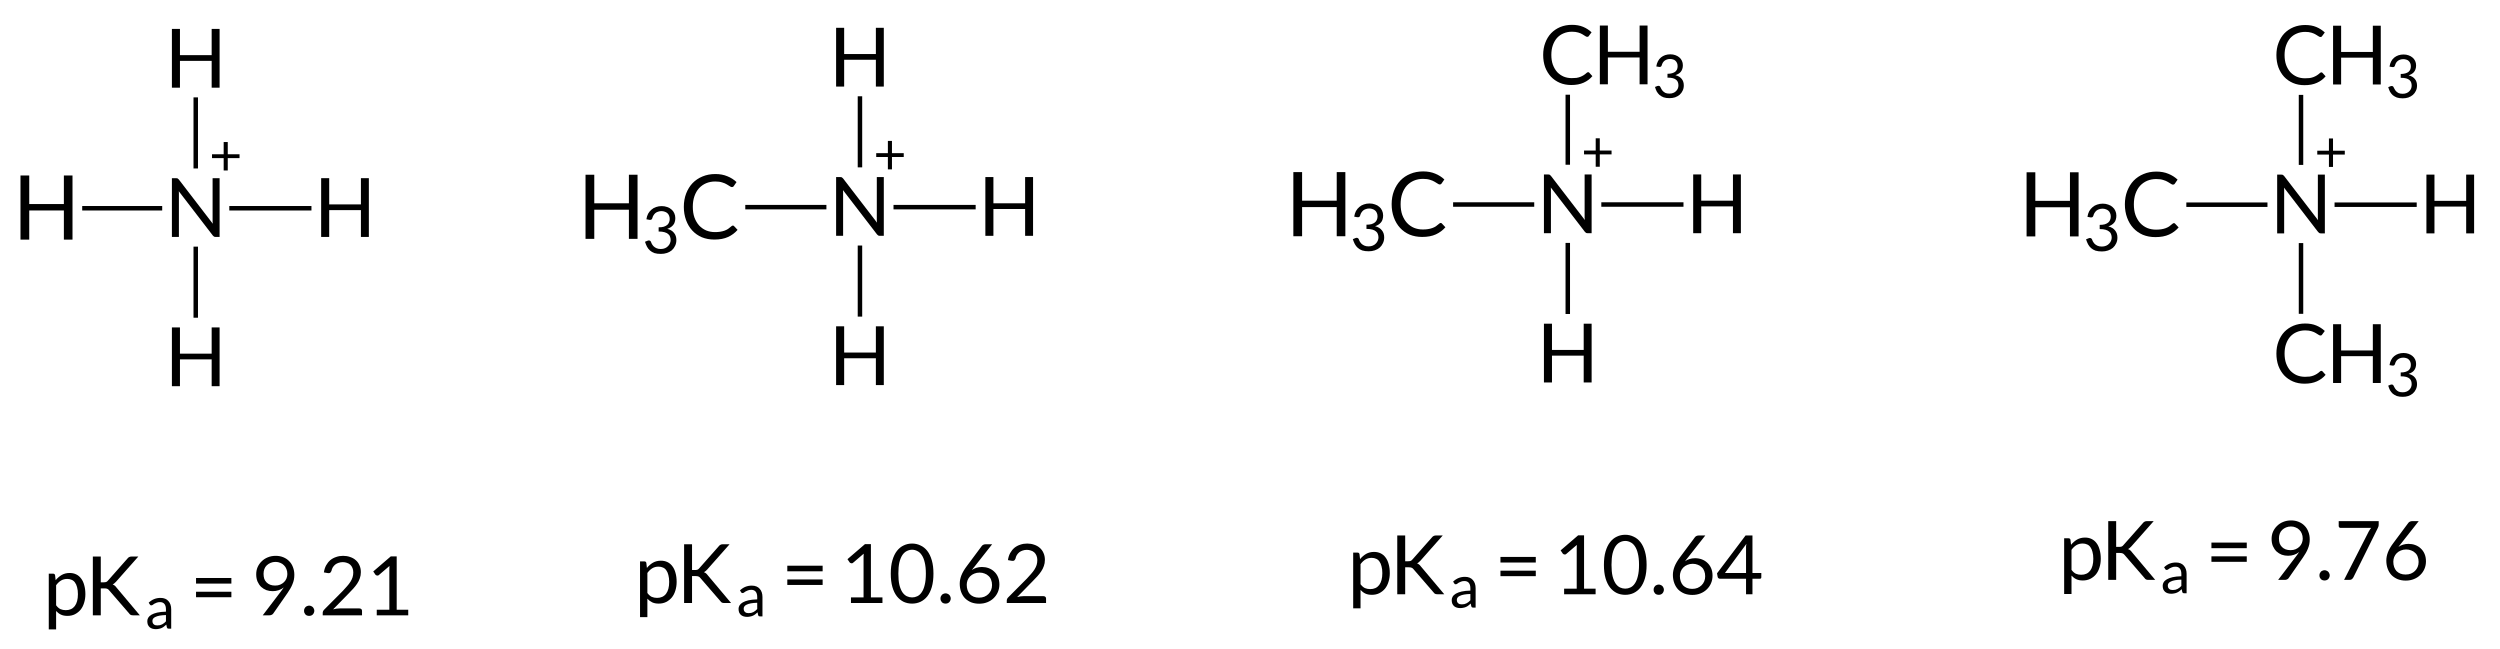 <?xml version="1.0"?>
<!DOCTYPE svg PUBLIC '-//W3C//DTD SVG 1.0//EN'
          'http://www.w3.org/TR/2001/REC-SVG-20010904/DTD/svg10.dtd'>
<svg style="fill-opacity:1; color-rendering:auto; color-interpolation:auto; text-rendering:auto; stroke:black; stroke-linecap:square; stroke-miterlimit:10; shape-rendering:auto; stroke-opacity:1; fill:black; stroke-dasharray:none; font-weight:normal; stroke-width:1; font-family:'Dialog'; font-style:normal; stroke-linejoin:miter; font-size:12px; stroke-dashoffset:0; image-rendering:auto;" xmlns="http://www.w3.org/2000/svg" width="335" viewBox="0 0 335.0 87.0" xmlns:xlink="http://www.w3.org/1999/xlink" height="87"
><!--Generated in ChemDoodle 11.9.0: PD94bWwgdmVyc2lvbj0iMS4wIiBlbmNvZGluZz0iVVRGLTgiIHN0YW5kYWxvbmU9Im5vIj8+DQo8ZCBjZHM9InM6QUNTIERvY3VtZW50IDE5OTYiIGY9InM6aWN4bWwiIGlkPSIxIiBtdj0iczozLjMuMCIgcD0iczpDaGVtRG9vZGxlIiBwYz0iaToxIiBwcj0iaToxIiB2PSJzOjExLjkuMCI+DQogICAgPHAgYjEwPSJiOnRydWUiIGIxMDU9ImI6dHJ1ZSIgYjEwNj0iYjpmYWxzZSIgYjEwNz0iYjpmYWxzZSIgYjEwOT0iYjpmYWxzZSIgYjExMD0iYjpmYWxzZSIgYjExMT0iYjp0cnVlIiBiMTEyPSJiOnRydWUiIGIxMTQ9ImI6dHJ1ZSIgYjExNT0iYjpmYWxzZSIgYjExNj0iYjp0cnVlIiBiMTE4PSJiOnRydWUiIGIxMjE9ImI6dHJ1ZSIgYjEyOT0iYjpmYWxzZSIgYjEzMT0iYjpmYWxzZSIgYjEzMj0iYjpmYWxzZSIgYjEzMz0iYjp0cnVlIiBiMTQ1PSJiOmZhbHNlIiBiMTQ2PSJiOnRydWUiIGIxNDc9ImI6ZmFsc2UiIGIxNTI9ImI6ZmFsc2UiIGIxNTU9ImI6dHJ1ZSIgYjE2Nj0iYjp0cnVlIiBiMTY3PSJiOnRydWUiIGIxNzA9ImI6ZmFsc2UiIGIxNzE9ImI6dHJ1ZSIgYjE3Mz0iYjp0cnVlIiBiMTc5PSJiOnRydWUiIGIyMDE9ImI6ZmFsc2UiIGIyMTY9ImI6dHJ1ZSIgYjIyNj0iYjp0cnVlIiBiMjI3PSJiOmZhbHNlIiBiMjM9ImI6dHJ1ZSIgYjI0PSJiOmZhbHNlIiBiMjQ1PSJiOnRydWUiIGIyNDY9ImI6dHJ1ZSIgYjI0Nz0iYjpmYWxzZSIgYjI0OD0iYjpmYWxzZSIgYjI1NT0iYjpmYWxzZSIgYjI1Nj0iYjp0cnVlIiBiMzU9ImI6ZmFsc2UiIGI0MD0iYjpmYWxzZSIgYjQxPSJiOnRydWUiIGI0Mj0iYjpmYWxzZSIgYjkwPSJiOmZhbHNlIiBiOTM9ImI6dHJ1ZSIgYzEwPSJjOjEyOCwxMjgsMTI4IiBjMTE9ImM6MTI4LDAsMCIgYzEyPSJjOjAsMCwwIiBjMTk9ImM6MCwwLDAiIGMyPSJjOjAsMCwwIiBjMz0iYzowLDAsMCIgYzQ9ImM6MTI4LDEyOCwxMjgiIGM1PSJjOjI1NSwyNTUsMjU1IiBjNj0iYzowLDAsMCIgYzc9ImM6MjU1LDI1NSwyNTUiIGM4PSJjOjAsMCwwIiBjOT0iYzowLDAsMCIgZjE9ImY6MTQuNCIgZjEwPSJmOjguMCIgZjExPSJmOjAuNTIzNTk4OCIgZjEyPSJmOjIuMCIgZjEzPSJmOjIuNSIgZjE0PSJmOjEuMCIgZjE1PSJmOjAuMCIgZjE2PSJmOjMuMCIgZjE3PSJmOjIuMCIgZjE4PSJmOjQuMCIgZjE5PSJmOjAuMTA0NzE5NzYiIGYyPSJmOjAuNiIgZjIxPSJmOjEuNiIgZjIyPSJmOjMuMCIgZjIzPSJmOjAuMCIgZjI0PSJmOjEwLjAiIGYyNT0iZjoxLjAiIGYyOD0iZjoxLjAiIGYyOT0iZjoxLjAiIGYzPSJmOjAuNSIgZjMwPSJmOjAuMyIgZjMxPSJmOjAuMyIgZjM0PSJmOjYuMCIgZjM1PSJmOjUuNDk3Nzg3IiBmMzY9ImY6MC43IiBmMzc9ImY6MS4wIiBmMzg9ImY6My4wIiBmMzk9ImY6MS4yIiBmND0iZjo1LjAiIGY0MD0iZjowLjAiIGY0MT0iZjoxLjAiIGY0Mj0iZjoxMC4wIiBmNDM9ImY6MTAuMCIgZjQ0PSJmOjAuNTIzNTk4OCIgZjQ1PSJmOjUuMCIgZjQ2PSJmOjEuMCIgZjQ3PSJmOjMuMCIgZjQ4PSJmOjEuMiIgZjQ5PSJmOjAuMCIgZjU9ImY6MC4xOCIgZjUxPSJmOjIwLjAiIGY1Mj0iZjo1LjAiIGY1Mz0iZjoxNS4wIiBmNTQ9ImY6MC4zIiBmNTU9ImY6MS4wIiBmNTY9ImY6MC41IiBmNTc9ImY6MS4wIiBmNTg9ImY6Mi4wIiBmNTk9ImY6NC4wIiBmNj0iZjoxLjA0NzE5NzYiIGY2MT0iZjoyLjAiIGY2Mj0iZjoxMC4wIiBmNjM9ImY6MS4wIiBmNjU9ImY6NS4wIiBmNjY9ImY6NC4wIiBmNjc9ImY6MjAuMCIgZjY4PSJmOjAuNCIgZjY5PSJmOjMuMCIgZjc9ImY6MS41IiBmNzA9ImY6MTIuMCIgZjcxPSJmOjEwLjAiIGY5PSJmOjAuNyIgaTE1PSJpOjIiIGkxNj0iaTowIiBpMTc9Imk6MCIgaTI9Imk6NzkyIiBpMjI9Imk6MiIgaTI2PSJpOjEiIGkzPSJpOjYxMiIgaTMzPSJpOjAiIGkzNz0iaTowIiBpND0iaTozNiIgaTQwPSJpOjEiIGk0Mz0iaToxIiBpNT0iaTozNiIgaTY9Imk6MzYiIGk3PSJpOjM2IiBpZD0iMiIgczIwPSJzOkJhc2ljIiBzMjI9InM6QW5nc3Ryb20iIHQxPSJ0OkxhdG8sMCwxMSIgdDI9InQ6VGltZXMgTmV3IFJvbWFuLDAsMTIiLz4NCiAgICA8YW4gYT0iczpudWxsIiBjaT0iczpudWxsIiBjbj0iczpudWxsIiBjcz0iczpudWxsIiBkPSJzOm51bGwiIGlkPSIzIiBrPSJzOm51bGwiIHQ9InM6bnVsbCIvPg0KICAgIDxjdCBpZD0iNCIvPg0KICAgIDxmdCBpZD0iNSI+DQogICAgICAgIDxfZiB2YWx1ZT0iTGF0byIvPg0KICAgIDwvZnQ+DQogICAgPGEgYXQyPSJiOmZhbHNlIiBhdDM9ImQ6MC4wIiBhdDQ9Imk6MCIgY28xPSJiOmZhbHNlIiBpZD0iNiIgbD0iczpIIiBwPSJwMzoxNTAuMjMwNDEsNDg1LjkwNTc2LDAuMCIgdDE9InQ6TGF0bywwLDEyIi8+DQogICAgPGEgYXQyPSJiOmZhbHNlIiBhdDM9ImQ6MC4wIiBhdDQ9Imk6MCIgY28xPSJiOmZhbHNlIiBpZD0iNyIgbD0iczpOIiBwPSJwMzoxNzAuMjMwNDEsNDg1LjkwNTc2LDAuMCI+DQogICAgICAgIDxjIGE9ImI6ZmFsc2UiIGM0PSJjOjAsMCwwIiBjbzE9ImI6ZmFsc2UiIGlkPSI4IiBtPSJmOjEuMCIgcD0icDM6MTc0LjI1MzM5LDQ3OC45Mzc4LDAuMCIvPg0KICAgIDwvYT4NCiAgICA8YSBhdDI9ImI6ZmFsc2UiIGF0Mz0iZDowLjAiIGF0ND0iaTowIiBjbzE9ImI6ZmFsc2UiIGlkPSI5IiBsPSJzOkgiIHA9InAzOjE3MC4yMzA0MSw1MDUuOTA1NzMsMC4wIi8+DQogICAgPGEgYXQyPSJiOmZhbHNlIiBhdDM9ImQ6MC4wIiBhdDQ9Imk6MCIgY28xPSJiOmZhbHNlIiBpZD0iMTAiIGw9InM6SCIgcD0icDM6MTkwLjIzMDQxLDQ4NS45MDU3NiwwLjAiLz4NCiAgICA8YSBhdDI9ImI6ZmFsc2UiIGF0Mz0iZDowLjAiIGF0ND0iaTowIiBjbzE9ImI6ZmFsc2UiIGlkPSIxMSIgbD0iczpIIiBwPSJwMzoxNzAuMjMwNDEsNDY1LjkwNTU4LDAuMCIvPg0KICAgIDxiIGExPSJpOjYiIGEyPSJpOjciIGJvMj0iYjpmYWxzZSIgYm8zPSJpOjIiIGNvMT0iYjpmYWxzZSIgaWQ9IjEyIiB0PSJzOlNpbmdsZSIgem89InM6NTIiLz4NCiAgICA8YiBhMT0iaTo3IiBhMj0iaTo5IiBibzI9ImI6ZmFsc2UiIGJvMz0iaToyIiBjbzE9ImI6ZmFsc2UiIGlkPSIxMyIgdD0iczpTaW5nbGUiIHpvPSJzOjU0Ii8+DQogICAgPGIgYTE9Imk6NyIgYTI9Imk6MTAiIGJvMj0iYjpmYWxzZSIgYm8zPSJpOjIiIGNvMT0iYjpmYWxzZSIgaWQ9IjE0IiB0PSJzOlNpbmdsZSIgem89InM6NTUiLz4NCiAgICA8YiBhMT0iaTo3IiBhMj0iaToxMSIgYm8yPSJiOmZhbHNlIiBibzM9Imk6MiIgY28xPSJiOmZhbHNlIiBpZD0iMTUiIHQ9InM6U2luZ2xlIiB6bz0iczo1MyIvPg0KICAgIDxhIGF0Mj0iYjpmYWxzZSIgYXQzPSJkOjAuMCIgYXQ0PSJpOjAiIGNvMT0iYjpmYWxzZSIgaWQ9IjE2IiBsPSJzOkNIMyIgcD0icDM6MjM5LjIzNDM0LDQ4NS43NTc0NSwwLjAiIHQxPSJ0OkxhdG8sMCwxMiIvPg0KICAgIDxhIGF0Mj0iYjpmYWxzZSIgYXQzPSJkOjAuMCIgYXQ0PSJpOjAiIGNvMT0iYjpmYWxzZSIgaWQ9IjE3IiBsPSJzOk4iIHA9InAzOjI1OS4yMzQzNCw0ODUuNzU3NDUsMC4wIj4NCiAgICAgICAgPGMgYT0iYjpmYWxzZSIgYzQ9ImM6MCwwLDAiIGNvMT0iYjpmYWxzZSIgaWQ9IjE4IiBtPSJmOjEuMCIgcD0icDM6MjYzLjI1NzMyLDQ3OC43ODk1LDAuMCIvPg0KICAgIDwvYT4NCiAgICA8YSBhdDI9ImI6ZmFsc2UiIGF0Mz0iZDowLjAiIGF0ND0iaTowIiBjbzE9ImI6ZmFsc2UiIGlkPSIxOSIgbD0iczpIIiBwPSJwMzoyNTkuMjM0MzQsNDY1Ljc1NzQyLDAuMCIvPg0KICAgIDxhIGF0Mj0iYjpmYWxzZSIgYXQzPSJkOjAuMCIgYXQ0PSJpOjAiIGNvMT0iYjpmYWxzZSIgaWQ9IjIwIiBsPSJzOkgiIHA9InAzOjI1OS4yMzQzNCw1MDUuNzU3NDUsMC4wIi8+DQogICAgPGEgYXQyPSJiOmZhbHNlIiBhdDM9ImQ6MC4wIiBhdDQ9Imk6MCIgY28xPSJiOmZhbHNlIiBpZD0iMjEiIGw9InM6SCIgcD0icDM6Mjc5LjIzNDM0LDQ4NS43NTc0NSwwLjAiLz4NCiAgICA8YiBhMT0iaToxNiIgYTI9Imk6MTciIGJvMj0iYjpmYWxzZSIgYm8zPSJpOjIiIGNvMT0iYjpmYWxzZSIgaWQ9IjIyIiB0PSJzOlNpbmdsZSIgem89InM6NTYiLz4NCiAgICA8YiBhMT0iaToxNyIgYTI9Imk6MTkiIGJvMj0iYjpmYWxzZSIgYm8zPSJpOjIiIGNvMT0iYjpmYWxzZSIgaWQ9IjIzIiB0PSJzOlNpbmdsZSIgem89InM6NTciLz4NCiAgICA8YiBhMT0iaToxNyIgYTI9Imk6MjAiIGJvMj0iYjpmYWxzZSIgYm8zPSJpOjIiIGNvMT0iYjpmYWxzZSIgaWQ9IjI0IiB0PSJzOlNpbmdsZSIgem89InM6NTgiLz4NCiAgICA8YiBhMT0iaToxNyIgYTI9Imk6MjEiIGJvMj0iYjpmYWxzZSIgYm8zPSJpOjIiIGNvMT0iYjpmYWxzZSIgaWQ9IjI1IiB0PSJzOlNpbmdsZSIgem89InM6NTkiLz4NCiAgICA8YSBhdDI9ImI6ZmFsc2UiIGF0Mz0iZDowLjAiIGF0ND0iaTowIiBjbzE9ImI6ZmFsc2UiIGlkPSIyNiIgbD0iczpDSDMiIHA9InAzOjMzNC4wODIyNCw0ODUuNDA2MjIsMC4wIiB0MT0idDpMYXRvLDAsMTIiLz4NCiAgICA8YSBhdDI9ImI6ZmFsc2UiIGF0Mz0iZDowLjAiIGF0ND0iaTowIiBjbzE9ImI6ZmFsc2UiIGlkPSIyNyIgbD0iczpOIiBwPSJwMzozNTQuMDgyMiw0ODUuNDA2MjIsMC4wIj4NCiAgICAgICAgPGMgYT0iYjpmYWxzZSIgYzQ9ImM6MCwwLDAiIGNvMT0iYjpmYWxzZSIgaWQ9IjI4IiBtPSJmOjEuMCIgcD0icDM6MzU4LjEwNTE2LDQ3OC40MzgyNiwwLjAiLz4NCiAgICA8L2E+DQogICAgPGEgYXQyPSJiOmZhbHNlIiBhdDM9ImQ6MC4wIiBhdDQ9Imk6MCIgY28xPSJiOmZhbHNlIiBpZD0iMjkiIGw9InM6Q0gzIiBwPSJwMzozNTQuMDgyMiw0NjUuNDA2MjIsMC4wIi8+DQogICAgPGEgYXQyPSJiOmZhbHNlIiBhdDM9ImQ6MC4wIiBhdDQ9Imk6MCIgY28xPSJiOmZhbHNlIiBpZD0iMzAiIGw9InM6SCIgcD0icDM6Mzc0LjA4MjQsNDg1LjQwNjIyLDAuMCIvPg0KICAgIDxhIGF0Mj0iYjpmYWxzZSIgYXQzPSJkOjAuMCIgYXQ0PSJpOjAiIGNvMT0iYjpmYWxzZSIgaWQ9IjMxIiBsPSJzOkgiIHA9InAzOjM1NC4wODIyLDUwNS40MDYyMiwwLjAiLz4NCiAgICA8YiBhMT0iaToyNiIgYTI9Imk6MjciIGJvMj0iYjpmYWxzZSIgYm8zPSJpOjIiIGNvMT0iYjpmYWxzZSIgaWQ9IjMyIiB0PSJzOlNpbmdsZSIgem89InM6NjAiLz4NCiAgICA8YiBhMT0iaToyNyIgYTI9Imk6MjkiIGJvMj0iYjpmYWxzZSIgYm8zPSJpOjIiIGNvMT0iYjpmYWxzZSIgaWQ9IjMzIiB0PSJzOlNpbmdsZSIgem89InM6NjEiLz4NCiAgICA8YiBhMT0iaToyNyIgYTI9Imk6MzAiIGJvMj0iYjpmYWxzZSIgYm8zPSJpOjIiIGNvMT0iYjpmYWxzZSIgaWQ9IjM0IiB0PSJzOlNpbmdsZSIgem89InM6NjMiLz4NCiAgICA8YiBhMT0iaToyNyIgYTI9Imk6MzEiIGJvMj0iYjpmYWxzZSIgYm8zPSJpOjIiIGNvMT0iYjpmYWxzZSIgaWQ9IjM1IiB0PSJzOlNpbmdsZSIgem89InM6NjIiLz4NCiAgICA8YSBhdDI9ImI6ZmFsc2UiIGF0Mz0iZDowLjAiIGF0ND0iaTowIiBjbzE9ImI6ZmFsc2UiIGlkPSIzNiIgbD0iczpDSDMiIHA9InAzOjQzMi4zMzUyNyw0ODUuNDI5NjYsMC4wIiB0MT0idDpMYXRvLDAsMTIiLz4NCiAgICA8YSBhdDI9ImI6ZmFsc2UiIGF0Mz0iZDowLjAiIGF0ND0iaTowIiBjbzE9ImI6ZmFsc2UiIGlkPSIzNyIgbD0iczpOIiBwPSJwMzo0NTIuMzM1MjcsNDg1LjQyOTY2LDAuMCI+DQogICAgICAgIDxjIGE9ImI6ZmFsc2UiIGM0PSJjOjAsMCwwIiBjbzE9ImI6ZmFsc2UiIGlkPSIzOCIgbT0iZjoxLjAiIHA9InAzOjQ1Ni4zNTgyLDQ3OC40NjE3LDAuMCIvPg0KICAgIDwvYT4NCiAgICA8YSBhdDI9ImI6ZmFsc2UiIGF0Mz0iZDowLjAiIGF0ND0iaTowIiBjbzE9ImI6ZmFsc2UiIGlkPSIzOSIgbD0iczpDSDMiIHA9InAzOjQ1Mi4zMzUyNyw0NjUuNDI5NjYsMC4wIi8+DQogICAgPGEgYXQyPSJiOmZhbHNlIiBhdDM9ImQ6MC4wIiBhdDQ9Imk6MCIgY28xPSJiOmZhbHNlIiBpZD0iNDAiIGw9InM6SCIgcD0icDM6NDcyLjMzNTIsNDg1LjQyOTY2LDAuMCIvPg0KICAgIDxhIGF0Mj0iYjpmYWxzZSIgYXQzPSJkOjAuMCIgYXQ0PSJpOjAiIGNvMT0iYjpmYWxzZSIgaWQ9IjQxIiBsPSJzOkNIMyIgcD0icDM6NDUyLjMzNTI3LDUwNS40Mjk2NiwwLjAiLz4NCiAgICA8YiBhMT0iaTozNiIgYTI9Imk6MzciIGJvMj0iYjpmYWxzZSIgYm8zPSJpOjIiIGNvMT0iYjpmYWxzZSIgaWQ9IjQyIiB0PSJzOlNpbmdsZSIgem89InM6NjQiLz4NCiAgICA8YiBhMT0iaTozNyIgYTI9Imk6MzkiIGJvMj0iYjpmYWxzZSIgYm8zPSJpOjIiIGNvMT0iYjpmYWxzZSIgaWQ9IjQzIiB0PSJzOlNpbmdsZSIgem89InM6NjUiLz4NCiAgICA8YiBhMT0iaTozNyIgYTI9Imk6NDAiIGJvMj0iYjpmYWxzZSIgYm8zPSJpOjIiIGNvMT0iYjpmYWxzZSIgaWQ9IjQ0IiB0PSJzOlNpbmdsZSIgem89InM6NjciLz4NCiAgICA8YiBhMT0iaTozNyIgYTI9Imk6NDEiIGJvMj0iYjpmYWxzZSIgYm8zPSJpOjIiIGNvMT0iYjpmYWxzZSIgaWQ9IjQ1IiB0PSJzOlNpbmdsZSIgem89InM6NjYiLz4NCiAgICA8bGEgY28xPSJiOmZhbHNlIiBpZD0iNDYiIHAxPSJwMjoxNTIuOTg3OSw1MzYuNDAzNyIgcDI9InAyOjE1Mi45ODc5LDUzNi40MDM3IiBzaDIyPSJmOjAuMCIgc2gzPSJiOmZhbHNlIiBzaDQ9ImI6ZmFsc2UiIHNoNT0iYjpmYWxzZSIgdD0iczpwS2EgPSA5LjIxICI+DQogICAgICAgIDxfZiBhPSJpOjAiIHc9ImY6LTEuMCI+DQogICAgICAgICAgICA8ciBmPSJpOjAiIHM9Imk6MTEiPnBLPC9yPg0KICAgICAgICAgICAgPHIgZD0iczpcIiBmPSJpOjAiIHM9Imk6MTEiPmE8L3I+DQogICAgICAgICAgICA8ciBmPSJpOjAiIHM9Imk6MTEiPiA9IDkuMjEgPC9yPg0KICAgICAgICA8L19mPg0KICAgIDwvbGE+DQogICAgPGxhIGNvMT0iYjpmYWxzZSIgaWQ9IjQ3IiBwMT0icDI6MjMyLjIxNzI5LDUzNC45MTQwNiIgcDI9InAyOjIzMi4yMTcyOSw1MzQuOTE0MDYiIHNoMjI9ImY6MC4wIiBzaDM9ImI6ZmFsc2UiIHNoND0iYjpmYWxzZSIgc2g1PSJiOmZhbHNlIiB0PSJzOnBLYSA9IDEwLjYyIj4NCiAgICAgICAgPF9mIGE9Imk6MCIgdz0iZjotMS4wIj4NCiAgICAgICAgICAgIDxyIGY9Imk6MCIgcz0iaToxMSI+cEs8L3I+DQogICAgICAgICAgICA8ciBkPSJzOlwiIGY9Imk6MCIgcz0iaToxMSI+YTwvcj4NCiAgICAgICAgICAgIDxyIGY9Imk6MCIgcz0iaToxMSI+ID0gMTAuNjI8L3I+DQogICAgICAgIDwvX2Y+DQogICAgPC9sYT4NCiAgICA8bGEgY28xPSJiOmZhbHNlIiBpZD0iNDgiIHAxPSJwMjozMjcuNzc5OCw1MzMuNzM3IiBwMj0icDI6MzI3Ljc3OTgsNTMzLjczNyIgc2gyMj0iZjowLjAiIHNoMz0iYjpmYWxzZSIgc2g0PSJiOmZhbHNlIiBzaDU9ImI6ZmFsc2UiIHQ9InM6cEthID0gMTAuNjQiPg0KICAgICAgICA8X2YgYT0iaTowIiB3PSJmOi0xLjAiPg0KICAgICAgICAgICAgPHIgZj0iaTowIiBzPSJpOjExIj5wSzwvcj4NCiAgICAgICAgICAgIDxyIGQ9InM6XCIgZj0iaTowIiBzPSJpOjExIj5hPC9yPg0KICAgICAgICAgICAgPHIgZj0iaTowIiBzPSJpOjExIj4gPSAxMC42NDwvcj4NCiAgICAgICAgPC9fZj4NCiAgICA8L2xhPg0KICAgIDxsYSBjbzE9ImI6ZmFsc2UiIGlkPSI0OSIgcDE9InAyOjQyMy4wNTA1Nyw1MzEuODE1MSIgcDI9InAyOjQyMy4wNTA1Nyw1MzEuODE1MSIgc2gyMj0iZjowLjAiIHNoMz0iYjpmYWxzZSIgc2g0PSJiOmZhbHNlIiBzaDU9ImI6ZmFsc2UiIHQ9InM6cEthID0gOS43NiI+DQogICAgICAgIDxfZiBhPSJpOjAiIHc9ImY6LTEuMCI+DQogICAgICAgICAgICA8ciBmPSJpOjAiIHM9Imk6MTEiPnBLPC9yPg0KICAgICAgICAgICAgPHIgZD0iczpcIiBmPSJpOjAiIHM9Imk6MTEiPmE8L3I+DQogICAgICAgICAgICA8ciBmPSJpOjAiIHM9Imk6MTEiPiA9IDkuNzY8L3I+DQogICAgICAgIDwvX2Y+DQogICAgPC9sYT4NCjwvZD4NCg==--><defs id="genericDefs"
  /><g
  ><g transform="translate(-144,-458)" style="font-size:11px; text-rendering:geometricPrecision; color-rendering:optimizeQuality; image-rendering:optimizeQuality; font-family:'Lato'; color-interpolation:linearRGB;"
    ><path style="stroke:none;" d="M151.519 539.107 Q151.785 539.466 152.097 539.622 Q152.425 539.763 152.816 539.763 Q153.597 539.763 154.019 539.216 Q154.441 538.654 154.441 537.622 Q154.441 537.091 154.332 536.701 Q154.238 536.31 154.05 536.06 Q153.879 535.81 153.613 535.701 Q153.347 535.576 153.019 535.576 Q152.535 535.576 152.175 535.794 Q151.816 536.013 151.519 536.419 L151.519 539.107 ZM151.457 535.747 Q151.816 535.31 152.269 535.044 Q152.738 534.779 153.332 534.779 Q153.816 534.779 154.207 534.966 Q154.597 535.154 154.863 535.513 Q155.144 535.872 155.285 536.404 Q155.441 536.935 155.441 537.622 Q155.441 538.247 155.269 538.779 Q155.113 539.31 154.8 539.701 Q154.488 540.076 154.035 540.31 Q153.597 540.529 153.035 540.529 Q152.519 540.529 152.16 540.357 Q151.8 540.185 151.519 539.872 L151.519 542.341 L150.535 542.341 L150.535 534.872 L151.113 534.872 Q151.332 534.872 151.379 535.076 L151.457 535.747 Z"
      /><path style="stroke:none;" d="M157.504 536.029 L157.91 536.029 Q158.113 536.029 158.238 535.982 Q158.379 535.919 158.472 535.794 L161.097 532.826 Q161.207 532.685 161.332 532.638 Q161.457 532.576 161.629 532.576 L162.535 532.576 L159.535 535.966 Q159.41 536.091 159.3 536.185 Q159.207 536.263 159.097 536.326 Q159.254 536.372 159.363 536.466 Q159.488 536.56 159.597 536.716 L162.738 540.451 L161.816 540.451 Q161.707 540.451 161.629 540.435 Q161.566 540.419 161.504 540.388 Q161.457 540.357 161.41 540.326 Q161.363 540.279 161.332 540.232 L158.613 537.091 Q158.504 536.951 158.379 536.904 Q158.254 536.841 157.988 536.841 L157.504 536.841 L157.504 540.451 L156.441 540.451 L156.441 532.576 L157.504 532.576 L157.504 536.029 Z"
      /><path style="stroke:none;" d="M166.238 540.416 Q165.738 540.432 165.394 540.494 Q165.05 540.557 164.832 540.666 Q164.613 540.76 164.519 540.901 Q164.425 541.026 164.425 541.197 Q164.425 541.354 164.472 541.479 Q164.519 541.588 164.613 541.666 Q164.707 541.744 164.816 541.776 Q164.941 541.807 165.082 541.807 Q165.269 541.807 165.425 541.776 Q165.582 541.729 165.722 541.666 Q165.863 541.588 165.988 541.494 Q166.113 541.385 166.238 541.26 L166.238 540.416 ZM163.925 538.76 Q164.269 538.432 164.66 538.276 Q165.05 538.119 165.519 538.119 Q165.863 538.119 166.129 538.229 Q166.394 538.338 166.566 538.541 Q166.754 538.744 166.847 539.026 Q166.941 539.307 166.941 539.651 L166.941 542.244 L166.613 542.244 Q166.519 542.244 166.457 542.213 Q166.41 542.182 166.363 542.072 L166.285 541.697 Q166.129 541.838 165.972 541.963 Q165.832 542.072 165.66 542.151 Q165.488 542.229 165.3 542.26 Q165.113 542.307 164.879 542.307 Q164.644 542.307 164.425 542.244 Q164.222 542.182 164.066 542.057 Q163.91 541.916 163.816 541.713 Q163.738 541.51 163.738 541.229 Q163.738 540.994 163.863 540.776 Q164.004 540.541 164.3 540.369 Q164.597 540.197 165.066 540.088 Q165.55 539.979 166.238 539.963 L166.238 539.651 Q166.238 539.182 166.035 538.932 Q165.832 538.682 165.441 538.682 Q165.175 538.682 164.988 538.76 Q164.816 538.822 164.675 538.901 Q164.55 538.979 164.457 539.057 Q164.363 539.119 164.269 539.119 Q164.207 539.119 164.144 539.088 Q164.097 539.041 164.066 538.979 L163.925 538.76 Z"
      /><path style="stroke:none;" d="M170.269 537.294 L175.004 537.294 L175.004 538.029 L170.269 538.029 L170.269 537.294 ZM170.269 535.451 L175.004 535.451 L175.004 536.201 L170.269 536.201 L170.269 535.451 Z"
      /><path style="stroke:none;" d="M179.316 534.888 Q179.316 535.263 179.41 535.56 Q179.519 535.841 179.722 536.044 Q179.925 536.247 180.207 536.357 Q180.504 536.466 180.863 536.466 Q181.254 536.466 181.55 536.341 Q181.863 536.201 182.066 535.997 Q182.285 535.779 182.394 535.497 Q182.504 535.216 182.504 534.919 Q182.504 534.544 182.379 534.247 Q182.269 533.951 182.05 533.747 Q181.847 533.529 181.55 533.419 Q181.269 533.294 180.925 533.294 Q180.566 533.294 180.269 533.419 Q179.972 533.544 179.754 533.747 Q179.535 533.951 179.425 534.247 Q179.316 534.544 179.316 534.888 ZM181.597 537.31 Q181.722 537.154 181.816 537.013 Q181.925 536.857 182.019 536.716 Q181.722 536.966 181.332 537.091 Q180.957 537.216 180.535 537.216 Q180.097 537.216 179.691 537.076 Q179.3 536.919 178.988 536.638 Q178.691 536.341 178.504 535.919 Q178.332 535.497 178.332 534.951 Q178.332 534.435 178.519 533.997 Q178.722 533.544 179.066 533.216 Q179.41 532.872 179.879 532.685 Q180.363 532.482 180.941 532.482 Q181.504 532.482 181.957 532.669 Q182.425 532.857 182.754 533.201 Q183.082 533.529 183.254 533.997 Q183.441 534.466 183.441 535.029 Q183.441 535.372 183.379 535.685 Q183.316 535.982 183.191 536.279 Q183.082 536.56 182.91 536.857 Q182.738 537.138 182.535 537.451 L180.613 540.216 Q180.535 540.326 180.394 540.388 Q180.269 540.451 180.097 540.451 L179.207 540.451 L181.597 537.31 ZM184.743 539.841 Q184.743 539.701 184.79 539.576 Q184.852 539.451 184.93 539.357 Q185.024 539.263 185.149 539.216 Q185.29 539.154 185.43 539.154 Q185.571 539.154 185.696 539.216 Q185.821 539.263 185.915 539.357 Q186.009 539.451 186.055 539.576 Q186.118 539.701 186.118 539.841 Q186.118 539.997 186.055 540.122 Q186.009 540.247 185.915 540.341 Q185.821 540.435 185.696 540.482 Q185.571 540.529 185.43 540.529 Q185.29 540.529 185.149 540.482 Q185.024 540.435 184.93 540.341 Q184.852 540.247 184.79 540.122 Q184.743 539.997 184.743 539.841 ZM192.151 539.529 Q192.323 539.529 192.417 539.622 Q192.511 539.701 192.511 539.857 L192.511 540.451 L187.245 540.451 L187.245 540.122 Q187.245 540.013 187.292 539.904 Q187.339 539.794 187.433 539.701 L189.948 537.169 Q190.261 536.841 190.511 536.544 Q190.776 536.247 190.964 535.951 Q191.151 535.654 191.245 535.357 Q191.339 535.044 191.339 534.701 Q191.339 534.357 191.23 534.107 Q191.12 533.841 190.933 533.669 Q190.745 533.497 190.48 533.419 Q190.23 533.326 189.933 533.326 Q189.636 533.326 189.37 533.419 Q189.12 533.497 188.917 533.654 Q188.73 533.81 188.589 534.029 Q188.464 534.247 188.417 534.497 Q188.339 534.685 188.23 534.763 Q188.12 534.826 187.917 534.794 L187.401 534.701 Q187.48 534.169 187.698 533.763 Q187.933 533.341 188.261 533.06 Q188.605 532.779 189.042 532.638 Q189.48 532.482 189.98 532.482 Q190.48 532.482 190.917 532.638 Q191.355 532.779 191.667 533.06 Q191.995 533.341 192.167 533.747 Q192.355 534.154 192.355 534.669 Q192.355 535.122 192.214 535.497 Q192.089 535.872 191.855 536.216 Q191.636 536.544 191.339 536.872 Q191.042 537.201 190.714 537.529 L188.636 539.654 Q188.855 539.591 189.073 539.56 Q189.308 539.529 189.511 539.529 L192.151 539.529 ZM198.703 539.701 L198.703 540.451 L194.485 540.451 L194.485 539.701 L196.172 539.701 L196.172 534.326 Q196.172 534.091 196.188 533.841 L194.782 535.044 Q194.719 535.107 194.641 535.122 Q194.578 535.138 194.516 535.122 Q194.453 535.107 194.391 535.076 Q194.344 535.044 194.313 535.013 L194.016 534.576 L196.36 532.56 L197.157 532.56 L197.157 539.701 L198.703 539.701 Z"
      /><path style="stroke:none;" d="M230.749 537.461 Q231.014 537.82 231.327 537.977 Q231.655 538.117 232.045 538.117 Q232.827 538.117 233.249 537.57 Q233.67 537.008 233.67 535.977 Q233.67 535.445 233.561 535.055 Q233.467 534.664 233.28 534.414 Q233.108 534.164 232.842 534.055 Q232.577 533.93 232.249 533.93 Q231.764 533.93 231.405 534.148 Q231.045 534.367 230.749 534.773 L230.749 537.461 ZM230.686 534.102 Q231.045 533.664 231.499 533.398 Q231.967 533.133 232.561 533.133 Q233.045 533.133 233.436 533.32 Q233.827 533.508 234.092 533.867 Q234.374 534.227 234.514 534.758 Q234.67 535.289 234.67 535.977 Q234.67 536.602 234.499 537.133 Q234.342 537.664 234.03 538.055 Q233.717 538.43 233.264 538.664 Q232.827 538.883 232.264 538.883 Q231.749 538.883 231.389 538.711 Q231.03 538.539 230.749 538.227 L230.749 540.695 L229.764 540.695 L229.764 533.227 L230.342 533.227 Q230.561 533.227 230.608 533.43 L230.686 534.102 Z"
      /><path style="stroke:none;" d="M236.733 534.383 L237.139 534.383 Q237.342 534.383 237.467 534.336 Q237.608 534.273 237.702 534.148 L240.327 531.18 Q240.436 531.039 240.561 530.992 Q240.686 530.93 240.858 530.93 L241.764 530.93 L238.764 534.32 Q238.639 534.445 238.53 534.539 Q238.436 534.617 238.327 534.68 Q238.483 534.727 238.592 534.82 Q238.717 534.914 238.827 535.07 L241.967 538.805 L241.045 538.805 Q240.936 538.805 240.858 538.789 Q240.795 538.773 240.733 538.742 Q240.686 538.711 240.639 538.68 Q240.592 538.633 240.561 538.586 L237.842 535.445 Q237.733 535.305 237.608 535.258 Q237.483 535.195 237.217 535.195 L236.733 535.195 L236.733 538.805 L235.67 538.805 L235.67 530.93 L236.733 530.93 L236.733 534.383 Z"
      /><path style="stroke:none;" d="M245.467 538.77 Q244.967 538.786 244.624 538.848 Q244.28 538.911 244.061 539.02 Q243.842 539.114 243.749 539.255 Q243.655 539.38 243.655 539.552 Q243.655 539.708 243.702 539.833 Q243.749 539.942 243.842 540.02 Q243.936 540.098 244.045 540.13 Q244.17 540.161 244.311 540.161 Q244.499 540.161 244.655 540.13 Q244.811 540.083 244.952 540.02 Q245.092 539.942 245.217 539.848 Q245.342 539.739 245.467 539.614 L245.467 538.77 ZM243.155 537.114 Q243.499 536.786 243.889 536.63 Q244.28 536.473 244.749 536.473 Q245.092 536.473 245.358 536.583 Q245.624 536.692 245.795 536.895 Q245.983 537.098 246.077 537.38 Q246.17 537.661 246.17 538.005 L246.17 540.598 L245.842 540.598 Q245.749 540.598 245.686 540.567 Q245.639 540.536 245.592 540.427 L245.514 540.052 Q245.358 540.192 245.202 540.317 Q245.061 540.427 244.889 540.505 Q244.717 540.583 244.53 540.614 Q244.342 540.661 244.108 540.661 Q243.874 540.661 243.655 540.598 Q243.452 540.536 243.295 540.411 Q243.139 540.27 243.045 540.067 Q242.967 539.864 242.967 539.583 Q242.967 539.348 243.092 539.13 Q243.233 538.895 243.53 538.723 Q243.827 538.552 244.295 538.442 Q244.78 538.333 245.467 538.317 L245.467 538.005 Q245.467 537.536 245.264 537.286 Q245.061 537.036 244.67 537.036 Q244.405 537.036 244.217 537.114 Q244.045 537.177 243.905 537.255 Q243.78 537.333 243.686 537.411 Q243.592 537.473 243.499 537.473 Q243.436 537.473 243.374 537.442 Q243.327 537.395 243.295 537.333 L243.155 537.114 Z"
      /><path style="stroke:none;" d="M249.499 535.648 L254.233 535.648 L254.233 536.383 L249.499 536.383 L249.499 535.648 ZM249.499 533.805 L254.233 533.805 L254.233 534.555 L249.499 534.555 L249.499 533.805 Z"
      /><path style="stroke:none;" d="M262.248 538.055 L262.248 538.805 L258.03 538.805 L258.03 538.055 L259.717 538.055 L259.717 532.68 Q259.717 532.445 259.733 532.195 L258.327 533.398 Q258.264 533.461 258.186 533.477 Q258.123 533.492 258.061 533.477 Q257.998 533.461 257.936 533.43 Q257.889 533.398 257.858 533.367 L257.561 532.93 L259.905 530.914 L260.702 530.914 L260.702 538.055 L262.248 538.055 ZM269.082 534.867 Q269.082 535.898 268.863 536.664 Q268.644 537.414 268.254 537.914 Q267.863 538.398 267.332 538.648 Q266.816 538.883 266.222 538.883 Q265.613 538.883 265.097 538.648 Q264.582 538.398 264.191 537.914 Q263.8 537.414 263.582 536.664 Q263.363 535.898 263.363 534.867 Q263.363 533.836 263.582 533.086 Q263.8 532.32 264.191 531.82 Q264.582 531.32 265.097 531.086 Q265.613 530.836 266.222 530.836 Q266.816 530.836 267.332 531.086 Q267.863 531.32 268.254 531.82 Q268.644 532.32 268.863 533.086 Q269.082 533.836 269.082 534.867 ZM268.066 534.867 Q268.066 533.961 267.91 533.352 Q267.769 532.742 267.504 532.367 Q267.254 531.992 266.91 531.836 Q266.582 531.664 266.222 531.664 Q265.863 531.664 265.519 531.836 Q265.191 531.992 264.925 532.367 Q264.675 532.742 264.519 533.352 Q264.379 533.961 264.379 534.867 Q264.379 535.773 264.519 536.383 Q264.675 536.992 264.925 537.367 Q265.191 537.742 265.519 537.898 Q265.863 538.055 266.222 538.055 Q266.582 538.055 266.91 537.898 Q267.254 537.742 267.504 537.367 Q267.769 536.992 267.91 536.383 Q268.066 535.773 268.066 534.867 ZM270.024 538.195 Q270.024 538.055 270.071 537.93 Q270.134 537.805 270.212 537.711 Q270.306 537.617 270.431 537.57 Q270.571 537.508 270.712 537.508 Q270.853 537.508 270.978 537.57 Q271.103 537.617 271.196 537.711 Q271.29 537.805 271.337 537.93 Q271.399 538.055 271.399 538.195 Q271.399 538.352 271.337 538.477 Q271.29 538.602 271.196 538.695 Q271.103 538.789 270.978 538.836 Q270.853 538.883 270.712 538.883 Q270.571 538.883 270.431 538.836 Q270.306 538.789 270.212 538.695 Q270.134 538.602 270.071 538.477 Q270.024 538.352 270.024 538.195 ZM275.183 538.086 Q275.589 538.086 275.902 537.961 Q276.23 537.82 276.449 537.602 Q276.683 537.367 276.808 537.07 Q276.933 536.758 276.933 536.398 Q276.933 536.008 276.808 535.695 Q276.699 535.383 276.464 535.18 Q276.245 534.961 275.933 534.852 Q275.636 534.727 275.261 534.727 Q274.87 534.727 274.542 534.867 Q274.23 534.992 273.995 535.227 Q273.777 535.445 273.652 535.758 Q273.542 536.055 273.542 536.367 Q273.542 536.758 273.652 537.07 Q273.761 537.383 273.964 537.617 Q274.183 537.836 274.48 537.961 Q274.792 538.086 275.183 538.086 ZM274.62 533.883 Q274.511 534.008 274.417 534.133 Q274.324 534.258 274.23 534.383 Q274.511 534.18 274.839 534.086 Q275.183 533.977 275.574 533.977 Q276.058 533.977 276.48 534.133 Q276.902 534.289 277.214 534.586 Q277.542 534.883 277.73 535.32 Q277.917 535.758 277.917 536.32 Q277.917 536.867 277.714 537.336 Q277.511 537.805 277.152 538.148 Q276.808 538.492 276.308 538.695 Q275.808 538.898 275.214 538.898 Q274.62 538.898 274.136 538.711 Q273.652 538.508 273.308 538.164 Q272.98 537.82 272.792 537.32 Q272.605 536.82 272.605 536.211 Q272.605 535.68 272.824 535.102 Q273.058 534.508 273.558 533.852 L275.558 531.164 Q275.636 531.055 275.777 530.992 Q275.917 530.93 276.089 530.93 L276.949 530.93 L274.62 533.883 ZM283.813 537.883 Q283.985 537.883 284.079 537.977 Q284.172 538.055 284.172 538.211 L284.172 538.805 L278.907 538.805 L278.907 538.477 Q278.907 538.367 278.954 538.258 Q279 538.148 279.094 538.055 L281.61 535.523 Q281.922 535.195 282.172 534.898 Q282.438 534.602 282.625 534.305 Q282.813 534.008 282.907 533.711 Q283 533.398 283 533.055 Q283 532.711 282.891 532.461 Q282.782 532.195 282.594 532.023 Q282.407 531.852 282.141 531.773 Q281.891 531.68 281.594 531.68 Q281.297 531.68 281.032 531.773 Q280.782 531.852 280.579 532.008 Q280.391 532.164 280.25 532.383 Q280.125 532.602 280.079 532.852 Q280 533.039 279.891 533.117 Q279.782 533.18 279.579 533.148 L279.063 533.055 Q279.141 532.523 279.36 532.117 Q279.594 531.695 279.922 531.414 Q280.266 531.133 280.704 530.992 Q281.141 530.836 281.641 530.836 Q282.141 530.836 282.579 530.992 Q283.016 531.133 283.329 531.414 Q283.657 531.695 283.829 532.102 Q284.016 532.508 284.016 533.023 Q284.016 533.477 283.875 533.852 Q283.75 534.227 283.516 534.57 Q283.297 534.898 283 535.227 Q282.704 535.555 282.375 535.883 L280.297 538.008 Q280.516 537.945 280.735 537.914 Q280.969 537.883 281.172 537.883 L283.813 537.883 Z"
      /><path style="stroke:none;" d="M326.311 536.284 Q326.577 536.643 326.889 536.799 Q327.217 536.94 327.608 536.94 Q328.389 536.94 328.811 536.393 Q329.233 535.831 329.233 534.799 Q329.233 534.268 329.123 533.878 Q329.03 533.487 328.842 533.237 Q328.67 532.987 328.405 532.878 Q328.139 532.753 327.811 532.753 Q327.327 532.753 326.967 532.971 Q326.608 533.19 326.311 533.596 L326.311 536.284 ZM326.248 532.924 Q326.608 532.487 327.061 532.221 Q327.53 531.956 328.123 531.956 Q328.608 531.956 328.998 532.143 Q329.389 532.331 329.655 532.69 Q329.936 533.049 330.077 533.581 Q330.233 534.112 330.233 534.799 Q330.233 535.424 330.061 535.956 Q329.905 536.487 329.592 536.878 Q329.28 537.253 328.827 537.487 Q328.389 537.706 327.827 537.706 Q327.311 537.706 326.952 537.534 Q326.592 537.362 326.311 537.049 L326.311 539.518 L325.327 539.518 L325.327 532.049 L325.905 532.049 Q326.123 532.049 326.17 532.253 L326.248 532.924 Z"
      /><path style="stroke:none;" d="M332.295 533.206 L332.702 533.206 Q332.905 533.206 333.03 533.159 Q333.17 533.096 333.264 532.971 L335.889 530.003 Q335.998 529.862 336.123 529.815 Q336.248 529.753 336.42 529.753 L337.327 529.753 L334.327 533.143 Q334.202 533.268 334.092 533.362 Q333.998 533.44 333.889 533.503 Q334.045 533.549 334.155 533.643 Q334.28 533.737 334.389 533.893 L337.53 537.628 L336.608 537.628 Q336.498 537.628 336.42 537.612 Q336.358 537.596 336.295 537.565 Q336.248 537.534 336.202 537.503 Q336.155 537.456 336.123 537.409 L333.405 534.268 Q333.295 534.128 333.17 534.081 Q333.045 534.018 332.78 534.018 L332.295 534.018 L332.295 537.628 L331.233 537.628 L331.233 529.753 L332.295 529.753 L332.295 533.206 Z"
      /><path style="stroke:none;" d="M341.03 537.593 Q340.53 537.609 340.186 537.671 Q339.842 537.734 339.623 537.843 Q339.405 537.937 339.311 538.078 Q339.217 538.203 339.217 538.375 Q339.217 538.531 339.264 538.656 Q339.311 538.765 339.405 538.843 Q339.498 538.921 339.608 538.953 Q339.733 538.984 339.873 538.984 Q340.061 538.984 340.217 538.953 Q340.373 538.906 340.514 538.843 Q340.655 538.765 340.78 538.671 Q340.905 538.562 341.03 538.437 L341.03 537.593 ZM338.717 535.937 Q339.061 535.609 339.452 535.453 Q339.842 535.296 340.311 535.296 Q340.655 535.296 340.92 535.406 Q341.186 535.515 341.358 535.718 Q341.545 535.921 341.639 536.203 Q341.733 536.484 341.733 536.828 L341.733 539.421 L341.405 539.421 Q341.311 539.421 341.248 539.39 Q341.202 539.359 341.155 539.25 L341.077 538.875 Q340.92 539.015 340.764 539.14 Q340.623 539.25 340.452 539.328 Q340.28 539.406 340.092 539.437 Q339.905 539.484 339.67 539.484 Q339.436 539.484 339.217 539.421 Q339.014 539.359 338.858 539.234 Q338.702 539.093 338.608 538.89 Q338.53 538.687 338.53 538.406 Q338.53 538.171 338.655 537.953 Q338.795 537.718 339.092 537.546 Q339.389 537.375 339.858 537.265 Q340.342 537.156 341.03 537.14 L341.03 536.828 Q341.03 536.359 340.827 536.109 Q340.623 535.859 340.233 535.859 Q339.967 535.859 339.78 535.937 Q339.608 536 339.467 536.078 Q339.342 536.156 339.248 536.234 Q339.155 536.296 339.061 536.296 Q338.998 536.296 338.936 536.265 Q338.889 536.218 338.858 536.156 L338.717 535.937 Z"
      /><path style="stroke:none;" d="M345.061 534.471 L349.795 534.471 L349.795 535.206 L345.061 535.206 L345.061 534.471 ZM345.061 532.628 L349.795 532.628 L349.795 533.378 L345.061 533.378 L345.061 532.628 Z"
      /><path style="stroke:none;" d="M357.811 536.878 L357.811 537.628 L353.592 537.628 L353.592 536.878 L355.28 536.878 L355.28 531.503 Q355.28 531.268 355.295 531.018 L353.889 532.221 Q353.827 532.284 353.748 532.299 Q353.686 532.315 353.623 532.299 Q353.561 532.284 353.498 532.253 Q353.452 532.221 353.42 532.19 L353.123 531.753 L355.467 529.737 L356.264 529.737 L356.264 536.878 L357.811 536.878 ZM364.644 533.69 Q364.644 534.721 364.425 535.487 Q364.207 536.237 363.816 536.737 Q363.425 537.221 362.894 537.471 Q362.379 537.706 361.785 537.706 Q361.175 537.706 360.66 537.471 Q360.144 537.221 359.754 536.737 Q359.363 536.237 359.144 535.487 Q358.925 534.721 358.925 533.69 Q358.925 532.659 359.144 531.909 Q359.363 531.143 359.754 530.643 Q360.144 530.143 360.66 529.909 Q361.175 529.659 361.785 529.659 Q362.379 529.659 362.894 529.909 Q363.425 530.143 363.816 530.643 Q364.207 531.143 364.425 531.909 Q364.644 532.659 364.644 533.69 ZM363.629 533.69 Q363.629 532.784 363.472 532.174 Q363.332 531.565 363.066 531.19 Q362.816 530.815 362.472 530.659 Q362.144 530.487 361.785 530.487 Q361.425 530.487 361.082 530.659 Q360.754 530.815 360.488 531.19 Q360.238 531.565 360.082 532.174 Q359.941 532.784 359.941 533.69 Q359.941 534.596 360.082 535.206 Q360.238 535.815 360.488 536.19 Q360.754 536.565 361.082 536.721 Q361.425 536.878 361.785 536.878 Q362.144 536.878 362.472 536.721 Q362.816 536.565 363.066 536.19 Q363.332 535.815 363.472 535.206 Q363.629 534.596 363.629 533.69 ZM365.587 537.018 Q365.587 536.878 365.634 536.753 Q365.696 536.628 365.774 536.534 Q365.868 536.44 365.993 536.393 Q366.134 536.331 366.274 536.331 Q366.415 536.331 366.54 536.393 Q366.665 536.44 366.759 536.534 Q366.853 536.628 366.899 536.753 Q366.962 536.878 366.962 537.018 Q366.962 537.174 366.899 537.299 Q366.853 537.424 366.759 537.518 Q366.665 537.612 366.54 537.659 Q366.415 537.706 366.274 537.706 Q366.134 537.706 365.993 537.659 Q365.868 537.612 365.774 537.518 Q365.696 537.424 365.634 537.299 Q365.587 537.174 365.587 537.018 ZM370.745 536.909 Q371.152 536.909 371.464 536.784 Q371.792 536.643 372.011 536.424 Q372.245 536.19 372.37 535.893 Q372.495 535.581 372.495 535.221 Q372.495 534.831 372.37 534.518 Q372.261 534.206 372.027 534.003 Q371.808 533.784 371.495 533.674 Q371.199 533.549 370.824 533.549 Q370.433 533.549 370.105 533.69 Q369.792 533.815 369.558 534.049 Q369.339 534.268 369.214 534.581 Q369.105 534.878 369.105 535.19 Q369.105 535.581 369.214 535.893 Q369.324 536.206 369.527 536.44 Q369.745 536.659 370.042 536.784 Q370.355 536.909 370.745 536.909 ZM370.183 532.706 Q370.074 532.831 369.98 532.956 Q369.886 533.081 369.792 533.206 Q370.074 533.003 370.402 532.909 Q370.745 532.799 371.136 532.799 Q371.62 532.799 372.042 532.956 Q372.464 533.112 372.777 533.409 Q373.105 533.706 373.292 534.143 Q373.48 534.581 373.48 535.143 Q373.48 535.69 373.277 536.159 Q373.074 536.628 372.714 536.971 Q372.37 537.315 371.87 537.518 Q371.37 537.721 370.777 537.721 Q370.183 537.721 369.699 537.534 Q369.214 537.331 368.87 536.987 Q368.542 536.643 368.355 536.143 Q368.167 535.643 368.167 535.034 Q368.167 534.503 368.386 533.924 Q368.62 533.331 369.12 532.674 L371.12 529.987 Q371.199 529.878 371.339 529.815 Q371.48 529.753 371.652 529.753 L372.511 529.753 L370.183 532.706 ZM377.969 534.784 L377.969 531.534 Q377.969 531.393 377.969 531.221 Q377.985 531.049 378.016 530.878 L375.141 534.784 L377.969 534.784 ZM380.016 534.784 L380.016 535.346 Q380.016 535.44 379.969 535.503 Q379.922 535.549 379.813 535.549 L378.829 535.549 L378.829 537.628 L377.969 537.628 L377.969 535.549 L374.469 535.549 Q374.36 535.549 374.282 535.487 Q374.204 535.424 374.172 535.331 L374.079 534.831 L377.907 529.753 L378.829 529.753 L378.829 534.784 L380.016 534.784 Z"
      /><path style="stroke:none;" d="M421.582 534.362 Q421.847 534.721 422.16 534.878 Q422.488 535.018 422.879 535.018 Q423.66 535.018 424.082 534.471 Q424.504 533.909 424.504 532.878 Q424.504 532.346 424.394 531.956 Q424.301 531.565 424.113 531.315 Q423.941 531.065 423.676 530.956 Q423.41 530.831 423.082 530.831 Q422.597 530.831 422.238 531.049 Q421.879 531.268 421.582 531.674 L421.582 534.362 ZM421.519 531.003 Q421.879 530.565 422.332 530.299 Q422.801 530.034 423.394 530.034 Q423.879 530.034 424.269 530.221 Q424.66 530.409 424.926 530.768 Q425.207 531.128 425.347 531.659 Q425.504 532.19 425.504 532.878 Q425.504 533.503 425.332 534.034 Q425.176 534.565 424.863 534.956 Q424.551 535.331 424.097 535.565 Q423.66 535.784 423.097 535.784 Q422.582 535.784 422.222 535.612 Q421.863 535.44 421.582 535.128 L421.582 537.596 L420.597 537.596 L420.597 530.128 L421.176 530.128 Q421.394 530.128 421.441 530.331 L421.519 531.003 Z"
      /><path style="stroke:none;" d="M427.566 531.284 L427.972 531.284 Q428.176 531.284 428.301 531.237 Q428.441 531.174 428.535 531.049 L431.16 528.081 Q431.269 527.94 431.394 527.893 Q431.519 527.831 431.691 527.831 L432.597 527.831 L429.597 531.221 Q429.472 531.346 429.363 531.44 Q429.269 531.518 429.16 531.581 Q429.316 531.628 429.426 531.721 Q429.551 531.815 429.66 531.971 L432.801 535.706 L431.879 535.706 Q431.769 535.706 431.691 535.69 Q431.629 535.674 431.566 535.643 Q431.519 535.612 431.472 535.581 Q431.426 535.534 431.394 535.487 L428.676 532.346 Q428.566 532.206 428.441 532.159 Q428.316 532.096 428.051 532.096 L427.566 532.096 L427.566 535.706 L426.504 535.706 L426.504 527.831 L427.566 527.831 L427.566 531.284 Z"
      /><path style="stroke:none;" d="M436.301 535.671 Q435.801 535.687 435.457 535.75 Q435.113 535.812 434.894 535.921 Q434.676 536.015 434.582 536.156 Q434.488 536.281 434.488 536.453 Q434.488 536.609 434.535 536.734 Q434.582 536.843 434.676 536.921 Q434.769 537 434.879 537.031 Q435.004 537.062 435.144 537.062 Q435.332 537.062 435.488 537.031 Q435.644 536.984 435.785 536.921 Q435.926 536.843 436.051 536.75 Q436.176 536.64 436.301 536.515 L436.301 535.671 ZM433.988 534.015 Q434.332 533.687 434.722 533.531 Q435.113 533.375 435.582 533.375 Q435.926 533.375 436.191 533.484 Q436.457 533.593 436.629 533.796 Q436.816 534 436.91 534.281 Q437.004 534.562 437.004 534.906 L437.004 537.5 L436.676 537.5 Q436.582 537.5 436.519 537.468 Q436.472 537.437 436.426 537.328 L436.347 536.953 Q436.191 537.093 436.035 537.218 Q435.894 537.328 435.722 537.406 Q435.551 537.484 435.363 537.515 Q435.176 537.562 434.941 537.562 Q434.707 537.562 434.488 537.5 Q434.285 537.437 434.129 537.312 Q433.972 537.171 433.879 536.968 Q433.801 536.765 433.801 536.484 Q433.801 536.25 433.926 536.031 Q434.066 535.796 434.363 535.625 Q434.66 535.453 435.129 535.343 Q435.613 535.234 436.301 535.218 L436.301 534.906 Q436.301 534.437 436.097 534.187 Q435.894 533.937 435.504 533.937 Q435.238 533.937 435.051 534.015 Q434.879 534.078 434.738 534.156 Q434.613 534.234 434.519 534.312 Q434.426 534.375 434.332 534.375 Q434.269 534.375 434.207 534.343 Q434.16 534.296 434.129 534.234 L433.988 534.015 Z"
      /><path style="stroke:none;" d="M440.332 532.549 L445.066 532.549 L445.066 533.284 L440.332 533.284 L440.332 532.549 ZM440.332 530.706 L445.066 530.706 L445.066 531.456 L440.332 531.456 L440.332 530.706 Z"
      /><path style="stroke:none;" d="M449.379 530.143 Q449.379 530.518 449.472 530.815 Q449.582 531.096 449.785 531.299 Q449.988 531.503 450.269 531.612 Q450.566 531.721 450.926 531.721 Q451.316 531.721 451.613 531.596 Q451.926 531.456 452.129 531.253 Q452.347 531.034 452.457 530.753 Q452.566 530.471 452.566 530.174 Q452.566 529.799 452.441 529.503 Q452.332 529.206 452.113 529.003 Q451.91 528.784 451.613 528.674 Q451.332 528.549 450.988 528.549 Q450.629 528.549 450.332 528.674 Q450.035 528.799 449.816 529.003 Q449.597 529.206 449.488 529.503 Q449.379 529.799 449.379 530.143 ZM451.66 532.565 Q451.785 532.409 451.879 532.268 Q451.988 532.112 452.082 531.971 Q451.785 532.221 451.394 532.346 Q451.019 532.471 450.597 532.471 Q450.16 532.471 449.754 532.331 Q449.363 532.174 449.051 531.893 Q448.754 531.596 448.566 531.174 Q448.394 530.753 448.394 530.206 Q448.394 529.69 448.582 529.253 Q448.785 528.799 449.129 528.471 Q449.472 528.128 449.941 527.94 Q450.426 527.737 451.004 527.737 Q451.566 527.737 452.019 527.924 Q452.488 528.112 452.816 528.456 Q453.144 528.784 453.316 529.253 Q453.504 529.721 453.504 530.284 Q453.504 530.628 453.441 530.94 Q453.379 531.237 453.254 531.534 Q453.144 531.815 452.972 532.112 Q452.801 532.393 452.597 532.706 L450.676 535.471 Q450.597 535.581 450.457 535.643 Q450.332 535.706 450.16 535.706 L449.269 535.706 L451.66 532.565 ZM454.806 535.096 Q454.806 534.956 454.853 534.831 Q454.915 534.706 454.993 534.612 Q455.087 534.518 455.212 534.471 Q455.353 534.409 455.493 534.409 Q455.634 534.409 455.759 534.471 Q455.884 534.518 455.978 534.612 Q456.071 534.706 456.118 534.831 Q456.181 534.956 456.181 535.096 Q456.181 535.253 456.118 535.378 Q456.071 535.503 455.978 535.596 Q455.884 535.69 455.759 535.737 Q455.634 535.784 455.493 535.784 Q455.353 535.784 455.212 535.737 Q455.087 535.69 454.993 535.596 Q454.915 535.503 454.853 535.378 Q454.806 535.253 454.806 535.096 ZM462.745 527.831 L462.745 528.268 Q462.745 528.456 462.699 528.581 Q462.652 528.69 462.62 528.768 L459.355 535.362 Q459.277 535.503 459.152 535.612 Q459.027 535.706 458.824 535.706 L458.105 535.706 L461.417 529.206 Q461.495 529.065 461.574 528.956 Q461.652 528.831 461.73 528.737 L457.62 528.737 Q457.527 528.737 457.449 528.659 Q457.386 528.581 457.386 528.487 L457.386 527.831 L462.745 527.831 ZM466.344 534.987 Q466.75 534.987 467.063 534.862 Q467.391 534.721 467.61 534.503 Q467.844 534.268 467.969 533.971 Q468.094 533.659 468.094 533.299 Q468.094 532.909 467.969 532.596 Q467.86 532.284 467.625 532.081 Q467.407 531.862 467.094 531.753 Q466.797 531.628 466.422 531.628 Q466.032 531.628 465.704 531.768 Q465.391 531.893 465.157 532.128 Q464.938 532.346 464.813 532.659 Q464.704 532.956 464.704 533.268 Q464.704 533.659 464.813 533.971 Q464.922 534.284 465.125 534.518 Q465.344 534.737 465.641 534.862 Q465.954 534.987 466.344 534.987 ZM465.782 530.784 Q465.672 530.909 465.579 531.034 Q465.485 531.159 465.391 531.284 Q465.672 531.081 466 530.987 Q466.344 530.878 466.735 530.878 Q467.219 530.878 467.641 531.034 Q468.063 531.19 468.375 531.487 Q468.704 531.784 468.891 532.221 Q469.079 532.659 469.079 533.221 Q469.079 533.768 468.875 534.237 Q468.672 534.706 468.313 535.049 Q467.969 535.393 467.469 535.596 Q466.969 535.799 466.375 535.799 Q465.782 535.799 465.297 535.612 Q464.813 535.409 464.469 535.065 Q464.141 534.721 463.954 534.221 Q463.766 533.721 463.766 533.112 Q463.766 532.581 463.985 532.003 Q464.219 531.409 464.719 530.753 L466.719 528.065 Q466.797 527.956 466.938 527.893 Q467.079 527.831 467.25 527.831 L468.11 527.831 L465.782 530.784 Z"
      /><line x1="155.315" x2="165.435" y1="485.906" style="stroke-linecap:butt; fill:none; stroke-width:0.6;" y2="485.906"
      /><line x1="170.23" x2="170.23" y1="480.274" style="stroke-linecap:butt; fill:none; stroke-width:0.6;" y2="471.349"
      /><line x1="170.23" x2="170.23" y1="491.349" style="stroke-linecap:butt; fill:none; stroke-width:0.6;" y2="500.274"
      /><line x1="175.026" x2="185.435" y1="485.906" style="stroke-linecap:butt; fill:none; stroke-width:0.6;" y2="485.906"
      /><path style="stroke:none;" d="M153.715 481.515 L153.715 490.109 L152.559 490.109 L152.559 486.203 L147.918 486.203 L147.918 490.109 L146.746 490.109 L146.746 481.515 L147.918 481.515 L147.918 485.343 L152.559 485.343 L152.559 481.515 L153.715 481.515 Z"
      /><path style="stroke:none;" d="M173.426 481.875 L173.426 489.75 L172.894 489.75 Q172.769 489.75 172.676 489.703 Q172.598 489.656 172.519 489.562 L167.957 483.625 Q167.973 483.75 167.973 483.89 Q167.973 484.015 167.973 484.14 L167.973 489.75 L167.035 489.75 L167.035 481.875 L167.598 481.875 Q167.66 481.875 167.707 481.89 Q167.769 481.89 167.801 481.906 Q167.832 481.921 167.863 481.968 Q167.91 482 167.957 482.046 L172.519 487.984 Q172.504 487.843 172.488 487.718 Q172.488 487.578 172.488 487.453 L172.488 481.875 L173.426 481.875 Z"
      /><path style="stroke:none;" d="M176.097 479.188 L174.519 479.188 L174.519 480.844 L173.972 480.844 L173.972 479.188 L172.41 479.188 L172.41 478.672 L173.972 478.672 L173.972 477.032 L174.519 477.032 L174.519 478.672 L176.097 478.672 L176.097 479.188 Z"
      /><path style="stroke:none;" d="M173.426 501.875 L173.426 509.75 L172.363 509.75 L172.363 506.156 L168.113 506.156 L168.113 509.75 L167.035 509.75 L167.035 501.875 L168.113 501.875 L168.113 505.39 L172.363 505.39 L172.363 501.875 L173.426 501.875 Z"
      /><path style="stroke:none;" d="M173.426 461.874 L173.426 469.749 L172.363 469.749 L172.363 466.156 L168.113 466.156 L168.113 469.749 L167.035 469.749 L167.035 461.874 L168.113 461.874 L168.113 465.39 L172.363 465.39 L172.363 461.874 L173.426 461.874 Z"
      /><path style="stroke:none;" d="M193.426 481.875 L193.426 489.75 L192.363 489.75 L192.363 486.156 L188.113 486.156 L188.113 489.75 L187.035 489.75 L187.035 481.875 L188.113 481.875 L188.113 485.39 L192.363 485.39 L192.363 481.875 L193.426 481.875 Z"
      /><line x1="244.168" x2="254.439" y1="485.757" style="stroke-linecap:butt; fill:none; stroke-width:0.6;" y2="485.757"
      /><line x1="259.234" x2="259.234" y1="480.126" style="stroke-linecap:butt; fill:none; stroke-width:0.6;" y2="471.201"
      /><line x1="259.234" x2="259.234" y1="491.201" style="stroke-linecap:butt; fill:none; stroke-width:0.6;" y2="500.126"
      /><line x1="264.03" x2="274.439" y1="485.757" style="stroke-linecap:butt; fill:none; stroke-width:0.6;" y2="485.757"
      /><path style="stroke:none;" d="M242.211 488.226 Q242.305 488.226 242.367 488.304 L242.836 488.804 Q242.305 489.414 241.555 489.757 Q240.805 490.101 239.726 490.101 Q238.805 490.101 238.039 489.789 Q237.289 489.461 236.758 488.882 Q236.226 488.304 235.93 487.492 Q235.633 486.679 235.633 485.711 Q235.633 484.742 235.945 483.929 Q236.258 483.117 236.805 482.539 Q237.367 481.961 238.133 481.648 Q238.914 481.32 239.851 481.32 Q240.758 481.32 241.461 481.617 Q242.164 481.898 242.695 482.398 L242.32 482.945 Q242.289 482.992 242.226 483.039 Q242.164 483.07 242.07 483.07 Q241.961 483.07 241.805 482.961 Q241.648 482.851 241.398 482.711 Q241.148 482.554 240.773 482.445 Q240.398 482.32 239.836 482.32 Q239.18 482.32 238.617 482.554 Q238.07 482.789 237.664 483.226 Q237.273 483.664 237.055 484.289 Q236.836 484.914 236.836 485.711 Q236.836 486.523 237.055 487.148 Q237.289 487.773 237.68 488.211 Q238.086 488.648 238.633 488.882 Q239.18 489.101 239.805 489.101 Q240.195 489.101 240.492 489.054 Q240.805 489.007 241.07 488.914 Q241.336 488.82 241.555 488.679 Q241.773 488.523 242.008 488.32 Q242.101 488.226 242.211 488.226 Z"
      /><path style="stroke:none;" d="M229.43 481.414 L229.43 490.007 L228.273 490.007 L228.273 486.101 L223.633 486.101 L223.633 490.007 L222.461 490.007 L222.461 481.414 L223.633 481.414 L223.633 485.242 L228.273 485.242 L228.273 481.414 L229.43 481.414 Z"
      /><path style="stroke:none;" d="M230.617 487.382 Q230.68 486.961 230.851 486.632 Q231.039 486.304 231.305 486.086 Q231.57 485.851 231.914 485.742 Q232.273 485.617 232.664 485.617 Q233.07 485.617 233.398 485.742 Q233.742 485.851 233.976 486.07 Q234.226 486.273 234.351 486.57 Q234.492 486.867 234.492 487.226 Q234.492 487.523 234.414 487.757 Q234.351 487.992 234.195 488.164 Q234.055 488.336 233.851 488.461 Q233.664 488.586 233.414 488.664 Q234.023 488.82 234.32 489.211 Q234.633 489.586 234.633 490.164 Q234.633 490.601 234.461 490.945 Q234.305 491.289 234.023 491.539 Q233.742 491.773 233.367 491.898 Q232.992 492.023 232.555 492.023 Q232.055 492.023 231.695 491.914 Q231.351 491.789 231.101 491.57 Q230.851 491.351 230.695 491.054 Q230.539 490.742 230.43 490.398 L230.773 490.257 Q230.898 490.195 231.023 490.226 Q231.148 490.257 231.211 490.367 Q231.258 490.492 231.336 490.664 Q231.43 490.836 231.57 490.992 Q231.726 491.148 231.961 491.257 Q232.195 491.367 232.539 491.367 Q232.867 491.367 233.117 491.257 Q233.367 491.148 233.523 490.976 Q233.695 490.804 233.773 490.601 Q233.867 490.382 233.867 490.179 Q233.867 489.929 233.789 489.726 Q233.726 489.507 233.539 489.367 Q233.367 489.211 233.055 489.117 Q232.742 489.023 232.258 489.023 L232.258 488.461 Q232.664 488.461 232.945 488.382 Q233.226 488.289 233.398 488.148 Q233.57 488.007 233.648 487.804 Q233.742 487.601 233.742 487.351 Q233.742 487.086 233.648 486.882 Q233.57 486.679 233.414 486.554 Q233.273 486.429 233.07 486.367 Q232.867 486.289 232.633 486.289 Q232.398 486.289 232.18 486.367 Q231.976 486.429 231.82 486.554 Q231.68 486.679 231.57 486.851 Q231.461 487.023 231.414 487.226 Q231.367 487.382 231.273 487.429 Q231.195 487.476 231.023 487.461 L230.617 487.382 Z"
      /><path style="stroke:none;" d="M262.43 481.726 L262.43 489.601 L261.898 489.601 Q261.773 489.601 261.68 489.554 Q261.601 489.507 261.523 489.414 L256.961 483.476 Q256.976 483.601 256.976 483.742 Q256.976 483.867 256.976 483.992 L256.976 489.601 L256.039 489.601 L256.039 481.726 L256.601 481.726 Q256.664 481.726 256.711 481.742 Q256.773 481.742 256.805 481.757 Q256.836 481.773 256.867 481.82 Q256.914 481.851 256.961 481.898 L261.523 487.836 Q261.508 487.695 261.492 487.57 Q261.492 487.429 261.492 487.304 L261.492 481.726 L262.43 481.726 Z"
      /><path style="stroke:none;" d="M265.101 479.039 L263.523 479.039 L263.523 480.696 L262.976 480.696 L262.976 479.039 L261.414 479.039 L261.414 478.524 L262.976 478.524 L262.976 476.883 L263.523 476.883 L263.523 478.524 L265.101 478.524 L265.101 479.039 Z"
      /><path style="stroke:none;" d="M282.43 481.726 L282.43 489.601 L281.367 489.601 L281.367 486.007 L277.117 486.007 L277.117 489.601 L276.039 489.601 L276.039 481.726 L277.117 481.726 L277.117 485.242 L281.367 485.242 L281.367 481.726 L282.43 481.726 Z"
      /><path style="stroke:none;" d="M262.43 461.726 L262.43 469.601 L261.367 469.601 L261.367 466.007 L257.117 466.007 L257.117 469.601 L256.039 469.601 L256.039 461.726 L257.117 461.726 L257.117 465.242 L261.367 465.242 L261.367 461.726 L262.43 461.726 Z"
      /><path style="stroke:none;" d="M262.43 501.726 L262.43 509.601 L261.367 509.601 L261.367 506.007 L257.117 506.007 L257.117 509.601 L256.039 509.601 L256.039 501.726 L257.117 501.726 L257.117 505.242 L261.367 505.242 L261.367 501.726 L262.43 501.726 Z"
      /><line x1="339.016" x2="349.287" y1="485.406" style="stroke-linecap:butt; fill:none; stroke-width:0.6;" y2="485.406"
      /><line x1="354.082" x2="354.082" y1="479.775" style="stroke-linecap:butt; fill:none; stroke-width:0.6;" y2="470.991"
      /><line x1="354.082" x2="354.082" y1="490.85" style="stroke-linecap:butt; fill:none; stroke-width:0.6;" y2="499.775"
      /><line x1="358.877" x2="369.287" y1="485.406" style="stroke-linecap:butt; fill:none; stroke-width:0.6;" y2="485.406"
      /><path style="stroke:none;" d="M337.059 487.875 Q337.153 487.875 337.215 487.953 L337.684 488.453 Q337.153 489.062 336.403 489.406 Q335.653 489.75 334.574 489.75 Q333.653 489.75 332.887 489.438 Q332.137 489.109 331.606 488.531 Q331.074 487.953 330.778 487.141 Q330.481 486.328 330.481 485.359 Q330.481 484.391 330.793 483.578 Q331.106 482.766 331.653 482.188 Q332.215 481.609 332.981 481.297 Q333.762 480.969 334.699 480.969 Q335.606 480.969 336.309 481.266 Q337.012 481.547 337.543 482.047 L337.168 482.594 Q337.137 482.641 337.074 482.688 Q337.012 482.719 336.918 482.719 Q336.809 482.719 336.653 482.609 Q336.496 482.5 336.246 482.359 Q335.996 482.203 335.621 482.094 Q335.246 481.969 334.684 481.969 Q334.028 481.969 333.465 482.203 Q332.918 482.438 332.512 482.875 Q332.121 483.312 331.903 483.938 Q331.684 484.562 331.684 485.359 Q331.684 486.172 331.903 486.797 Q332.137 487.422 332.528 487.859 Q332.934 488.297 333.481 488.531 Q334.028 488.75 334.653 488.75 Q335.043 488.75 335.34 488.703 Q335.653 488.656 335.918 488.562 Q336.184 488.469 336.403 488.328 Q336.621 488.172 336.856 487.969 Q336.949 487.875 337.059 487.875 Z"
      /><path style="stroke:none;" d="M324.278 481.062 L324.278 489.656 L323.121 489.656 L323.121 485.75 L318.481 485.75 L318.481 489.656 L317.309 489.656 L317.309 481.062 L318.481 481.062 L318.481 484.891 L323.121 484.891 L323.121 481.062 L324.278 481.062 Z"
      /><path style="stroke:none;" d="M325.465 487.031 Q325.528 486.609 325.699 486.281 Q325.887 485.953 326.153 485.734 Q326.418 485.5 326.762 485.391 Q327.121 485.266 327.512 485.266 Q327.918 485.266 328.246 485.391 Q328.59 485.5 328.824 485.719 Q329.074 485.922 329.199 486.219 Q329.34 486.516 329.34 486.875 Q329.34 487.172 329.262 487.406 Q329.199 487.641 329.043 487.812 Q328.903 487.984 328.699 488.109 Q328.512 488.234 328.262 488.312 Q328.871 488.469 329.168 488.859 Q329.481 489.234 329.481 489.812 Q329.481 490.25 329.309 490.594 Q329.153 490.938 328.871 491.188 Q328.59 491.422 328.215 491.547 Q327.84 491.672 327.403 491.672 Q326.903 491.672 326.543 491.562 Q326.199 491.438 325.949 491.219 Q325.699 491 325.543 490.703 Q325.387 490.391 325.278 490.047 L325.621 489.906 Q325.746 489.844 325.871 489.875 Q325.996 489.906 326.059 490.016 Q326.106 490.141 326.184 490.312 Q326.278 490.484 326.418 490.641 Q326.574 490.797 326.809 490.906 Q327.043 491.016 327.387 491.016 Q327.715 491.016 327.965 490.906 Q328.215 490.797 328.371 490.625 Q328.543 490.453 328.621 490.25 Q328.715 490.031 328.715 489.828 Q328.715 489.578 328.637 489.375 Q328.574 489.156 328.387 489.016 Q328.215 488.859 327.903 488.766 Q327.59 488.672 327.106 488.672 L327.106 488.109 Q327.512 488.109 327.793 488.031 Q328.074 487.938 328.246 487.797 Q328.418 487.656 328.496 487.453 Q328.59 487.25 328.59 487 Q328.59 486.734 328.496 486.531 Q328.418 486.328 328.262 486.203 Q328.121 486.078 327.918 486.016 Q327.715 485.938 327.481 485.938 Q327.246 485.938 327.028 486.016 Q326.824 486.078 326.668 486.203 Q326.528 486.328 326.418 486.5 Q326.309 486.672 326.262 486.875 Q326.215 487.031 326.121 487.078 Q326.043 487.125 325.871 487.109 L325.465 487.031 Z"
      /><path style="stroke:none;" d="M357.277 481.375 L357.277 489.25 L356.746 489.25 Q356.621 489.25 356.527 489.203 Q356.449 489.156 356.371 489.062 L351.809 483.125 Q351.824 483.25 351.824 483.391 Q351.824 483.516 351.824 483.641 L351.824 489.25 L350.887 489.25 L350.887 481.375 L351.449 481.375 Q351.512 481.375 351.559 481.391 Q351.621 481.391 351.652 481.406 Q351.684 481.422 351.715 481.469 Q351.762 481.5 351.809 481.547 L356.371 487.484 Q356.356 487.344 356.34 487.219 Q356.34 487.078 356.34 486.953 L356.34 481.375 L357.277 481.375 Z"
      /><path style="stroke:none;" d="M359.949 478.688 L358.371 478.688 L358.371 480.344 L357.824 480.344 L357.824 478.688 L356.261 478.688 L356.261 478.173 L357.824 478.173 L357.824 476.532 L358.371 476.532 L358.371 478.173 L359.949 478.173 L359.949 478.688 Z"
      /><path style="stroke:none;" d="M377.278 481.375 L377.278 489.25 L376.215 489.25 L376.215 485.656 L371.965 485.656 L371.965 489.25 L370.887 489.25 L370.887 481.375 L371.965 481.375 L371.965 484.891 L376.215 484.891 L376.215 481.375 L377.278 481.375 Z"
      /><path style="stroke:none;" d="M357.277 501.375 L357.277 509.25 L356.215 509.25 L356.215 505.656 L351.965 505.656 L351.965 509.25 L350.887 509.25 L350.887 501.375 L351.965 501.375 L351.965 504.891 L356.215 504.891 L356.215 501.375 L357.277 501.375 Z"
      /><path style="stroke:none;" d="M356.817 467.672 Q356.895 467.672 356.957 467.734 L357.379 468.203 Q356.91 468.766 356.207 469.078 Q355.52 469.391 354.551 469.391 Q353.692 469.391 353.004 469.094 Q352.317 468.797 351.817 468.266 Q351.332 467.734 351.051 467 Q350.785 466.25 350.785 465.359 Q350.785 464.469 351.067 463.734 Q351.348 462.984 351.848 462.453 Q352.363 461.922 353.067 461.625 Q353.785 461.328 354.645 461.328 Q355.488 461.328 356.129 461.594 Q356.77 461.859 357.27 462.328 L356.91 462.812 Q356.879 462.875 356.817 462.906 Q356.77 462.938 356.692 462.938 Q356.582 462.938 356.442 462.844 Q356.301 462.734 356.067 462.609 Q355.848 462.469 355.488 462.359 Q355.145 462.25 354.645 462.25 Q354.035 462.25 353.52 462.469 Q353.02 462.672 352.645 463.078 Q352.285 463.484 352.082 464.062 Q351.879 464.625 351.879 465.359 Q351.879 466.094 352.082 466.672 Q352.301 467.25 352.66 467.656 Q353.035 468.047 353.535 468.266 Q354.035 468.469 354.613 468.469 Q354.957 468.469 355.238 468.438 Q355.535 468.391 355.77 468.297 Q356.004 468.203 356.207 468.078 Q356.426 467.938 356.629 467.75 Q356.723 467.672 356.817 467.672 Z"
      /><path style="stroke:none;" d="M364.77 461.422 L364.77 469.297 L363.707 469.297 L363.707 465.703 L359.457 465.703 L359.457 469.297 L358.379 469.297 L358.379 461.422 L359.457 461.422 L359.457 464.938 L363.707 464.938 L363.707 461.422 L364.77 461.422 Z"
      /><path style="stroke:none;" d="M365.942 466.903 Q366.004 466.512 366.16 466.216 Q366.317 465.903 366.567 465.7 Q366.817 465.497 367.129 465.387 Q367.457 465.278 367.817 465.278 Q368.192 465.278 368.488 465.387 Q368.801 465.497 369.02 465.684 Q369.254 465.872 369.379 466.153 Q369.504 466.419 369.504 466.747 Q369.504 467.028 369.426 467.247 Q369.363 467.45 369.223 467.622 Q369.098 467.778 368.91 467.887 Q368.723 467.997 368.504 468.075 Q369.067 468.216 369.348 468.575 Q369.629 468.919 369.629 469.45 Q369.629 469.841 369.473 470.153 Q369.332 470.466 369.067 470.7 Q368.801 470.919 368.457 471.044 Q368.113 471.153 367.707 471.153 Q367.254 471.153 366.926 471.044 Q366.613 470.919 366.379 470.731 Q366.16 470.528 366.004 470.262 Q365.863 469.981 365.77 469.653 L366.082 469.528 Q366.207 469.481 366.317 469.512 Q366.426 469.528 366.473 469.637 Q366.535 469.747 366.613 469.903 Q366.692 470.059 366.817 470.2 Q366.957 470.341 367.16 470.45 Q367.379 470.544 367.707 470.544 Q368.004 470.544 368.223 470.45 Q368.457 470.356 368.598 470.2 Q368.754 470.044 368.832 469.856 Q368.91 469.653 368.91 469.466 Q368.91 469.231 368.848 469.044 Q368.785 468.841 368.613 468.7 Q368.457 468.559 368.176 468.481 Q367.895 468.403 367.442 468.403 L367.442 467.887 Q367.817 467.887 368.067 467.809 Q368.332 467.731 368.488 467.606 Q368.645 467.466 368.723 467.294 Q368.801 467.106 368.801 466.872 Q368.801 466.622 368.723 466.45 Q368.645 466.262 368.504 466.137 Q368.379 466.012 368.192 465.966 Q368.004 465.903 367.785 465.903 Q367.567 465.903 367.379 465.966 Q367.192 466.028 367.051 466.137 Q366.91 466.247 366.817 466.403 Q366.723 466.559 366.676 466.747 Q366.629 466.887 366.551 466.934 Q366.473 466.981 366.317 466.966 L365.942 466.903 Z"
      /><line x1="437.269" x2="447.54" y1="485.43" style="stroke-linecap:butt; fill:none; stroke-width:0.6;" y2="485.43"
      /><line x1="452.335" x2="452.335" y1="479.798" style="stroke-linecap:butt; fill:none; stroke-width:0.6;" y2="471.014"
      /><line x1="452.335" x2="452.335" y1="490.873" style="stroke-linecap:butt; fill:none; stroke-width:0.6;" y2="499.752"
      /><line x1="457.131" x2="467.54" y1="485.43" style="stroke-linecap:butt; fill:none; stroke-width:0.6;" y2="485.43"
      /><path style="stroke:none;" d="M435.312 487.898 Q435.406 487.898 435.468 487.976 L435.937 488.476 Q435.406 489.086 434.656 489.43 Q433.906 489.773 432.827 489.773 Q431.906 489.773 431.14 489.461 Q430.39 489.133 429.859 488.555 Q429.327 487.976 429.031 487.164 Q428.734 486.351 428.734 485.383 Q428.734 484.414 429.046 483.601 Q429.359 482.789 429.906 482.211 Q430.468 481.633 431.234 481.32 Q432.015 480.992 432.952 480.992 Q433.859 480.992 434.562 481.289 Q435.265 481.57 435.796 482.07 L435.421 482.617 Q435.39 482.664 435.327 482.711 Q435.265 482.742 435.171 482.742 Q435.062 482.742 434.906 482.633 Q434.749 482.523 434.499 482.383 Q434.249 482.226 433.874 482.117 Q433.499 481.992 432.937 481.992 Q432.281 481.992 431.718 482.226 Q431.171 482.461 430.765 482.898 Q430.374 483.336 430.156 483.961 Q429.937 484.586 429.937 485.383 Q429.937 486.195 430.156 486.82 Q430.39 487.445 430.781 487.883 Q431.187 488.32 431.734 488.555 Q432.281 488.773 432.906 488.773 Q433.296 488.773 433.593 488.726 Q433.906 488.68 434.171 488.586 Q434.437 488.492 434.656 488.351 Q434.874 488.195 435.109 487.992 Q435.202 487.898 435.312 487.898 Z"
      /><path style="stroke:none;" d="M422.531 481.086 L422.531 489.68 L421.374 489.68 L421.374 485.773 L416.734 485.773 L416.734 489.68 L415.562 489.68 L415.562 481.086 L416.734 481.086 L416.734 484.914 L421.374 484.914 L421.374 481.086 L422.531 481.086 Z"
      /><path style="stroke:none;" d="M423.718 487.055 Q423.781 486.633 423.952 486.305 Q424.14 485.976 424.406 485.758 Q424.671 485.523 425.015 485.414 Q425.374 485.289 425.765 485.289 Q426.171 485.289 426.499 485.414 Q426.843 485.523 427.077 485.742 Q427.327 485.945 427.452 486.242 Q427.593 486.539 427.593 486.898 Q427.593 487.195 427.515 487.43 Q427.452 487.664 427.296 487.836 Q427.156 488.008 426.952 488.133 Q426.765 488.258 426.515 488.336 Q427.124 488.492 427.421 488.883 Q427.734 489.258 427.734 489.836 Q427.734 490.273 427.562 490.617 Q427.406 490.961 427.124 491.211 Q426.843 491.445 426.468 491.57 Q426.093 491.695 425.656 491.695 Q425.156 491.695 424.796 491.586 Q424.452 491.461 424.202 491.242 Q423.952 491.023 423.796 490.726 Q423.64 490.414 423.531 490.07 L423.874 489.93 Q423.999 489.867 424.124 489.898 Q424.249 489.93 424.312 490.039 Q424.359 490.164 424.437 490.336 Q424.531 490.508 424.671 490.664 Q424.827 490.82 425.062 490.93 Q425.296 491.039 425.64 491.039 Q425.968 491.039 426.218 490.93 Q426.468 490.82 426.624 490.648 Q426.796 490.476 426.874 490.273 Q426.968 490.055 426.968 489.851 Q426.968 489.601 426.89 489.398 Q426.827 489.18 426.64 489.039 Q426.468 488.883 426.156 488.789 Q425.843 488.695 425.359 488.695 L425.359 488.133 Q425.765 488.133 426.046 488.055 Q426.327 487.961 426.499 487.82 Q426.671 487.68 426.749 487.476 Q426.843 487.273 426.843 487.023 Q426.843 486.758 426.749 486.555 Q426.671 486.351 426.515 486.226 Q426.374 486.101 426.171 486.039 Q425.968 485.961 425.734 485.961 Q425.499 485.961 425.281 486.039 Q425.077 486.101 424.921 486.226 Q424.781 486.351 424.671 486.523 Q424.562 486.695 424.515 486.898 Q424.468 487.055 424.374 487.101 Q424.296 487.148 424.124 487.133 L423.718 487.055 Z"
      /><path style="stroke:none;" d="M455.531 481.398 L455.531 489.273 L454.999 489.273 Q454.874 489.273 454.781 489.226 Q454.702 489.18 454.624 489.086 L450.062 483.148 Q450.077 483.273 450.077 483.414 Q450.077 483.539 450.077 483.664 L450.077 489.273 L449.14 489.273 L449.14 481.398 L449.702 481.398 Q449.765 481.398 449.812 481.414 Q449.874 481.414 449.906 481.43 Q449.937 481.445 449.968 481.492 Q450.015 481.523 450.062 481.57 L454.624 487.508 Q454.609 487.367 454.593 487.242 Q454.593 487.101 454.593 486.976 L454.593 481.398 L455.531 481.398 Z"
      /><path style="stroke:none;" d="M458.202 478.712 L456.624 478.712 L456.624 480.368 L456.077 480.368 L456.077 478.712 L454.514 478.712 L454.514 478.196 L456.077 478.196 L456.077 476.555 L456.624 476.555 L456.624 478.196 L458.202 478.196 L458.202 478.712 Z"
      /><path style="stroke:none;" d="M455.07 507.695 Q455.148 507.695 455.21 507.758 L455.632 508.226 Q455.163 508.789 454.46 509.101 Q453.773 509.414 452.804 509.414 Q451.945 509.414 451.257 509.117 Q450.57 508.82 450.07 508.289 Q449.585 507.758 449.304 507.023 Q449.038 506.273 449.038 505.383 Q449.038 504.492 449.32 503.758 Q449.601 503.008 450.101 502.476 Q450.616 501.945 451.32 501.648 Q452.038 501.351 452.898 501.351 Q453.741 501.351 454.382 501.617 Q455.023 501.883 455.523 502.351 L455.163 502.836 Q455.132 502.898 455.07 502.93 Q455.023 502.961 454.945 502.961 Q454.835 502.961 454.695 502.867 Q454.554 502.758 454.32 502.633 Q454.101 502.492 453.741 502.383 Q453.398 502.273 452.898 502.273 Q452.288 502.273 451.773 502.492 Q451.273 502.695 450.898 503.101 Q450.538 503.508 450.335 504.086 Q450.132 504.648 450.132 505.383 Q450.132 506.117 450.335 506.695 Q450.554 507.273 450.913 507.68 Q451.288 508.07 451.788 508.289 Q452.288 508.492 452.866 508.492 Q453.21 508.492 453.491 508.461 Q453.788 508.414 454.023 508.32 Q454.257 508.226 454.46 508.101 Q454.679 507.961 454.882 507.773 Q454.976 507.695 455.07 507.695 Z"
      /><path style="stroke:none;" d="M463.023 501.445 L463.023 509.32 L461.96 509.32 L461.96 505.726 L457.71 505.726 L457.71 509.32 L456.632 509.32 L456.632 501.445 L457.71 501.445 L457.71 504.961 L461.96 504.961 L461.96 501.445 L463.023 501.445 Z"
      /><path style="stroke:none;" d="M464.195 506.926 Q464.257 506.536 464.413 506.239 Q464.57 505.926 464.82 505.723 Q465.07 505.52 465.382 505.411 Q465.71 505.301 466.07 505.301 Q466.445 505.301 466.741 505.411 Q467.054 505.52 467.273 505.708 Q467.507 505.895 467.632 506.176 Q467.757 506.442 467.757 506.77 Q467.757 507.051 467.679 507.27 Q467.616 507.473 467.476 507.645 Q467.351 507.801 467.163 507.911 Q466.976 508.02 466.757 508.098 Q467.32 508.239 467.601 508.598 Q467.882 508.942 467.882 509.473 Q467.882 509.864 467.726 510.176 Q467.585 510.489 467.32 510.723 Q467.054 510.942 466.71 511.067 Q466.366 511.176 465.96 511.176 Q465.507 511.176 465.179 511.067 Q464.866 510.942 464.632 510.755 Q464.413 510.551 464.257 510.286 Q464.116 510.005 464.023 509.676 L464.335 509.551 Q464.46 509.505 464.57 509.536 Q464.679 509.551 464.726 509.661 Q464.788 509.77 464.866 509.926 Q464.945 510.083 465.07 510.223 Q465.21 510.364 465.413 510.473 Q465.632 510.567 465.96 510.567 Q466.257 510.567 466.476 510.473 Q466.71 510.38 466.851 510.223 Q467.007 510.067 467.085 509.88 Q467.163 509.676 467.163 509.489 Q467.163 509.255 467.101 509.067 Q467.038 508.864 466.866 508.723 Q466.71 508.583 466.429 508.505 Q466.148 508.426 465.695 508.426 L465.695 507.911 Q466.07 507.911 466.32 507.833 Q466.585 507.755 466.741 507.63 Q466.898 507.489 466.976 507.317 Q467.054 507.13 467.054 506.895 Q467.054 506.645 466.976 506.473 Q466.898 506.286 466.757 506.161 Q466.632 506.036 466.445 505.989 Q466.257 505.926 466.038 505.926 Q465.82 505.926 465.632 505.989 Q465.445 506.051 465.304 506.161 Q465.163 506.27 465.07 506.426 Q464.976 506.583 464.929 506.77 Q464.882 506.911 464.804 506.958 Q464.726 507.005 464.57 506.989 L464.195 506.926 Z"
      /><path style="stroke:none;" d="M475.531 481.398 L475.531 489.273 L474.468 489.273 L474.468 485.68 L470.218 485.68 L470.218 489.273 L469.14 489.273 L469.14 481.398 L470.218 481.398 L470.218 484.914 L474.468 484.914 L474.468 481.398 L475.531 481.398 Z"
      /><path style="stroke:none;" d="M455.07 467.695 Q455.148 467.695 455.21 467.758 L455.632 468.226 Q455.163 468.789 454.46 469.101 Q453.773 469.414 452.804 469.414 Q451.945 469.414 451.257 469.117 Q450.57 468.82 450.07 468.289 Q449.585 467.758 449.304 467.023 Q449.038 466.273 449.038 465.383 Q449.038 464.492 449.32 463.758 Q449.601 463.008 450.101 462.476 Q450.616 461.945 451.32 461.648 Q452.038 461.351 452.898 461.351 Q453.741 461.351 454.382 461.617 Q455.023 461.883 455.523 462.351 L455.163 462.836 Q455.132 462.898 455.07 462.93 Q455.023 462.961 454.945 462.961 Q454.835 462.961 454.695 462.867 Q454.554 462.758 454.32 462.633 Q454.101 462.492 453.741 462.383 Q453.398 462.273 452.898 462.273 Q452.288 462.273 451.773 462.492 Q451.273 462.695 450.898 463.101 Q450.538 463.508 450.335 464.086 Q450.132 464.648 450.132 465.383 Q450.132 466.117 450.335 466.695 Q450.554 467.273 450.913 467.68 Q451.288 468.07 451.788 468.289 Q452.288 468.492 452.866 468.492 Q453.21 468.492 453.491 468.461 Q453.788 468.414 454.023 468.32 Q454.257 468.226 454.46 468.101 Q454.679 467.961 454.882 467.773 Q454.976 467.695 455.07 467.695 Z"
      /><path style="stroke:none;" d="M463.023 461.445 L463.023 469.32 L461.96 469.32 L461.96 465.726 L457.71 465.726 L457.71 469.32 L456.632 469.32 L456.632 461.445 L457.71 461.445 L457.71 464.961 L461.96 464.961 L461.96 461.445 L463.023 461.445 Z"
      /><path style="stroke:none;" d="M464.195 466.926 Q464.257 466.536 464.413 466.239 Q464.57 465.926 464.82 465.723 Q465.07 465.52 465.382 465.411 Q465.71 465.301 466.07 465.301 Q466.445 465.301 466.741 465.411 Q467.054 465.52 467.273 465.708 Q467.507 465.895 467.632 466.176 Q467.757 466.442 467.757 466.77 Q467.757 467.051 467.679 467.27 Q467.616 467.473 467.476 467.645 Q467.351 467.801 467.163 467.911 Q466.976 468.02 466.757 468.098 Q467.32 468.239 467.601 468.598 Q467.882 468.942 467.882 469.473 Q467.882 469.864 467.726 470.176 Q467.585 470.489 467.32 470.723 Q467.054 470.942 466.71 471.067 Q466.366 471.176 465.96 471.176 Q465.507 471.176 465.179 471.067 Q464.866 470.942 464.632 470.755 Q464.413 470.551 464.257 470.286 Q464.116 470.005 464.023 469.676 L464.335 469.551 Q464.46 469.505 464.57 469.536 Q464.679 469.551 464.726 469.661 Q464.788 469.77 464.866 469.926 Q464.945 470.083 465.07 470.223 Q465.21 470.364 465.413 470.473 Q465.632 470.567 465.96 470.567 Q466.257 470.567 466.476 470.473 Q466.71 470.38 466.851 470.223 Q467.007 470.067 467.085 469.88 Q467.163 469.676 467.163 469.489 Q467.163 469.255 467.101 469.067 Q467.038 468.864 466.866 468.723 Q466.71 468.583 466.429 468.505 Q466.148 468.426 465.695 468.426 L465.695 467.911 Q466.07 467.911 466.32 467.833 Q466.585 467.755 466.741 467.63 Q466.898 467.489 466.976 467.317 Q467.054 467.13 467.054 466.895 Q467.054 466.645 466.976 466.473 Q466.898 466.286 466.757 466.161 Q466.632 466.036 466.445 465.989 Q466.257 465.926 466.038 465.926 Q465.82 465.926 465.632 465.989 Q465.445 466.051 465.304 466.161 Q465.163 466.27 465.07 466.426 Q464.976 466.583 464.929 466.77 Q464.882 466.911 464.804 466.958 Q464.726 467.005 464.57 466.989 L464.195 466.926 Z"
    /></g
  ></g
></svg
>
